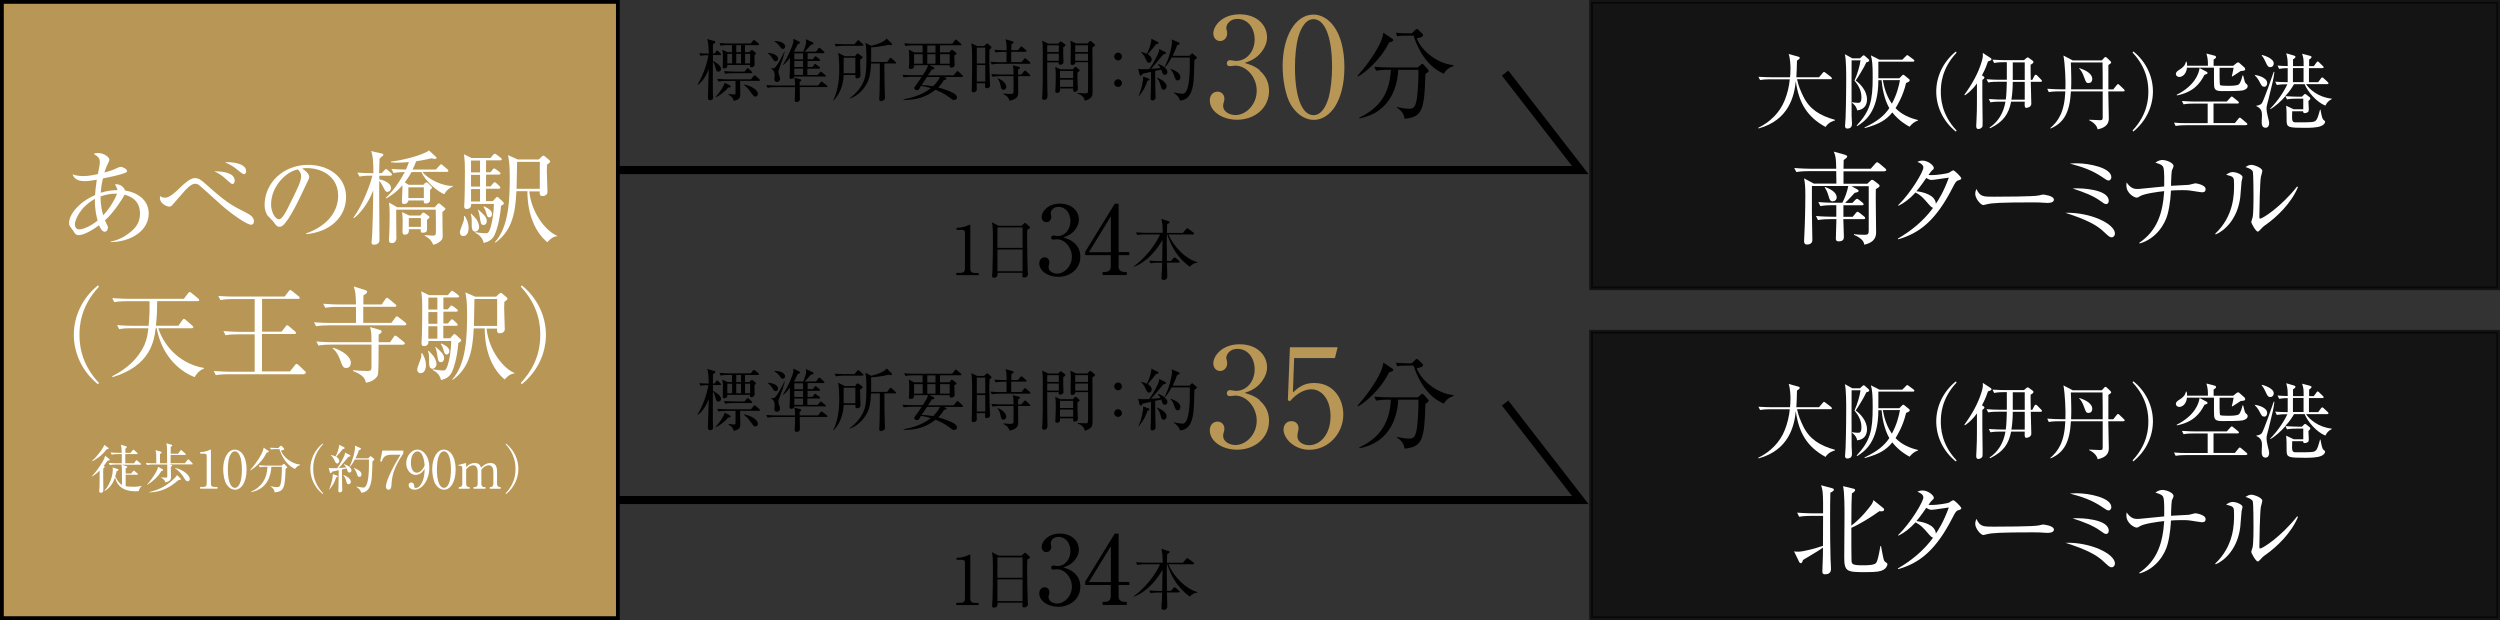 <?xml version="1.0" encoding="UTF-8"?>
<svg id="_レイヤー_2" data-name="レイヤー 2" xmlns="http://www.w3.org/2000/svg" viewBox="0 0 277.69 68.87">
  <rect x="0" y="0" width="277.69" height="68.87" fill="#333333" stroke="none"/>
  <defs>
    <style>
      .cls-1, .cls-2 {
        fill: #b89655;
      }

      .cls-3 {
        fill: #fff;
      }

      .cls-2, .cls-4, .cls-5 {
        stroke: #000;
        stroke-miterlimit: 10;
      }

      .cls-2, .cls-5 {
        stroke-width: .42px;
      }

      .cls-4 {
        fill: none;
        stroke-width: .9px;
      }

      .cls-5 {
        opacity: .6;
      }
    </style>
  </defs>
  <g id="_文字" data-name="文字">
    <g>
      <rect class="cls-5" x="176.73" y=".21" width="100.75" height="31.81"/>
      <g>
        <path class="cls-3" d="M202.77,14.1c-2-1.1-2.95-2.6-3.3-5.07-.17,1.62-.75,4.31-4.14,5.24l-.04-.07c1.33-.64,2.42-1.71,2.96-3.09.29-.74.48-1.51.55-2.3h-2.21c-.07,0-.65,0-1.09.08l-.18-.36c.73.05,1.37.05,1.42.05h2.09c.02-.21.05-.5.05-.96,0-.35-.03-1.14-.2-1.62l1.06.29c.08.02.17.06.17.14,0,.1-.13.19-.31.31,0,.6-.04,1.17-.07,1.84h2.52l.41-.48c.05-.05.09-.11.14-.11s.11.05.17.09l.62.48s.09.08.09.14c0,.1-.09.1-.14.1h-3.73c.13.68.4,1.32.7,1.93.68,1.38,1.82,2.12,3.51,2.58v.07c-.2.06-.67.17-1.05.72Z"/>
        <path class="cls-3" d="M207.29,6.96c-.2.47-.93,1.66-1.17,1.99.43.29,1.26,1.09,1.26,2.09,0,.68-.36,1.14-1.09,1.22-.11-.51-.41-.71-.59-.85l.03-.05c.37.06.58.06.65.06.17,0,.38,0,.38-.61,0-.79-.35-1.35-.77-1.86.33-.73.61-1.73.67-2.25h-.99c0,.12-.02,4.76,0,6.17,0,.13.04.73.04.85,0,.17,0,.56-.52.56-.08,0-.25-.02-.25-.28,0-.12.06-.77.06-.92.06-1.45.07-4.05.07-4.22,0-.7,0-2.25-.15-2.84l.83.46h.84l.31-.28s.06-.06.11-.06.07.02.12.06l.43.38s.07.09.07.14c0,.14-.24.18-.36.22ZM212.1,14.07c-.28-.14-1.18-.65-1.91-1.58-.68.83-1.43,1.3-3.06,1.74l-.03-.07c1.48-.71,2.18-1.3,2.76-2.15-.35-.59-.74-1.65-.86-3.1h-.36c0,3.57-1.54,4.58-2.35,5.1l-.06-.06c1.51-1.66,1.78-2.72,1.78-5.4,0-1.34-.05-1.88-.2-2.4l.95.48h2.54l.4-.4c.06-.06.1-.11.14-.11.07,0,.1.04.17.09l.54.4s.09.07.09.14c0,.08-.08.1-.14.1h-3.86c0,.62,0,1.22,0,1.84h2.33l.31-.31s.07-.08.12-.08c.06,0,.12.05.15.08l.47.38c.06.05.1.08.1.17,0,.13-.22.22-.4.29-.34,1.47-.98,2.48-1.17,2.79.65.7,1.56,1.1,2.49,1.32v.06c-.39.12-.69.38-.94.7ZM209.14,8.9c.21,1.26.61,2.05,1,2.62.56-1.02.79-2.01.9-2.62h-1.9Z"/>
        <path class="cls-3" d="M217.25,14.62c-1.44-1.15-2.18-2.81-2.18-4.45s.75-3.3,2.18-4.45l.08.13c-1.71,1.81-1.75,3.65-1.75,4.33s.04,2.51,1.75,4.32l-.08.13Z"/>
        <path class="cls-3" d="M220.27,8.45c.08.04.15.09.15.16,0,.12-.16.22-.23.27v1.94c0,.41.03,2.22.03,2.58,0,.55,0,.62-.04.69-.08.16-.29.24-.43.24-.24,0-.24-.23-.24-.34,0-.04,0-.09.03-.63.04-.6.05-1.42.05-2.12v-1.97c-.59.81-1.07,1.14-1.33,1.32l-.07-.06c.83-1.14,1.55-2.37,1.94-3.73.12-.4.13-.58.11-.92l.8.52c.06.04.17.11.17.18,0,.12-.1.15-.39.24-.12.34-.3.88-.68,1.56l.14.06ZM224.79,6.7l.3-.25s.08-.08.13-.08c.06,0,.12.05.16.08l.36.26c.06.05.13.11.13.17,0,.12-.12.2-.32.31,0,.41,0,1.1.02,1.68h.17l.23-.44c.03-.05.08-.13.16-.13.06,0,.12.06.16.1l.44.45s.08.08.08.14c0,.1-.08.1-.14.1h-1.1c0,.36.06,2.3.06,2.44,0,.37-.45.45-.54.45-.12,0-.24,0-.19-.69h-1.51c-.28,1.38-.85,2.23-2.34,2.96l-.06-.08c.96-.64,1.56-1.63,1.77-2.88h-.58c-.22,0-.68,0-1.09.08l-.18-.37c.76.06,1.31.06,1.42.06h.47c.07-.57.1-1.39.11-1.98h-.98c-.23,0-.67,0-1.09.08l-.18-.36c.45.04.97.06,1.42.06h.83v-1.95h-.33c-.22,0-.66,0-1.08.09l-.18-.37c.75.05,1.3.05,1.41.05h2.07ZM224.9,11.07v-1.98h-1.33c0,.65-.05,1.39-.15,1.98h1.48ZM224.9,8.88v-1.95h-1.33v1.95h1.33Z"/>
        <path class="cls-3" d="M235.85,10.15h-1.67c0,.84.06,2.17.06,3,0,.48-.19,1-1.24,1.22-.1-.49-.54-.82-.96-1.03v-.04c.17,0,1.08.05,1.24.05.14,0,.28,0,.28-.27v-2.93h-3.53c-.13,2.26-.7,3.45-2.26,4.13l-.03-.06c.86-.74,1.57-1.72,1.67-4.07h-.75c-.08,0-.65,0-1.09.08l-.17-.37c.63.05,1.32.06,1.41.06h.61c.04-.9-.04-2.77-.22-3.75l1.03.54h3.23l.28-.3c.05-.06.07-.08.13-.08s.12.06.15.08l.41.39s.07.09.07.14c0,.07-.03.1-.31.28,0,.42,0,2.32,0,2.71h.54l.38-.47c.05-.06.1-.12.15-.12.06,0,.11.05.17.11l.48.46s.09.08.09.14c0,.08-.07.1-.14.1ZM233.54,6.94h-3.52c0,.1.05.93.05,1.74,0,.41,0,.82-.02,1.24h3.51c0-.42,0-2.5-.02-2.98ZM231.99,9.23c-.26,0-.3-.12-.46-.56-.23-.66-.4-.87-.58-1.06l.02-.05c.47.17,1.43.52,1.43,1.22,0,.15-.07.44-.4.44Z"/>
        <path class="cls-3" d="M236.96,14.62l-.08-.13c1.71-1.81,1.75-3.65,1.75-4.32s-.04-2.51-1.75-4.33l.08-.13c1.44,1.15,2.18,2.81,2.18,4.45s-.75,3.3-2.18,4.45Z"/>
        <path class="cls-3" d="M249.49,13.91h-6.74c-.07,0-.66,0-1.09.08l-.18-.37c.47.05.95.06,1.42.06h2.32v-2.17h-1.59c-.25,0-.68,0-1.09.08l-.18-.37c.73.05,1.25.06,1.42.06h3.56l.4-.44c.07-.07.11-.12.15-.12.06,0,.13.06.17.1l.54.44s.09.08.09.14c0,.09-.09.1-.15.1h-2.67v2.17h2.37l.4-.49c.05-.06.08-.11.14-.11.04,0,.08,0,.17.09l.58.49s.1.07.1.14c0,.09-.09.1-.15.1ZM249.16,10.04c-.41.08-1.8.08-2.3.08-.94,0-.94-.23-.94-1.14,0-.2,0-1.23,0-1.46h-3c-.12,1.03-.83,1.03-.86,1.03-.18,0-.37-.13-.37-.33,0-.23.17-.34.49-.54.54-.35.6-.7.62-.83h.07c.06.13.06.16.06.45h2.32c0-.62-.03-.87-.17-1.35l.87.22c.07.02.2.05.2.17,0,.06-.03.1-.06.13s-.18.12-.21.15v.69h2.17l.36-.29c.07-.06.11-.09.19-.09.07,0,.11.04.16.08l.56.5s.07.11.07.17c0,.17-.13.18-.5.21-.15.09-.8.52-.94.61l-.05-.05c.08-.3.1-.37.2-.92h-1.56c0,.32-.02,1.83.06,1.92.06.08.74.08.9.08.32,0,1.02,0,1.19-.17.2-.19.32-.65.4-.98h.07c.15.6.2.83.32.91s.18.16.18.29c0,.27-.33.41-.52.45ZM244.87,8.3c-.55,1.07-1.28,1.93-3.06,2.3l-.04-.07c2.02-1.01,2.48-2.38,2.55-2.97l.76.4c.09.05.12.08.12.14,0,.11-.03.12-.33.21Z"/>
        <path class="cls-3" d="M251.49,9.63c-.22,0-.28-.09-.57-.66-.11-.2-.29-.44-.46-.6v-.05c.34.05,1.37.29,1.37.92,0,.16-.08.4-.34.4ZM251.93,11.17c-.16.62-.17.7-.17.87,0,.25.06.58.12.82.14.57.17.67.17.82,0,.26-.12.51-.4.51-.43,0-.43-.46-.43-.66,0-.12.03-.63.03-.73,0-.33-.03-.75-.62-1.01v-.05c.15-.02.44-.06.61-.28.2-.27,1.24-3.22,1.32-3.49l.07.03c-.09.76-.16,1.01-.69,3.17ZM252.18,7.46c-.28,0-.36-.21-.56-.65-.1-.23-.24-.46-.4-.66l.02-.05c.17.04,1.32.36,1.32.95,0,.24-.16.41-.38.41ZM258.67,11.23c-.2.17-.29.34-.38.5-.98-.39-1.97-1.55-2.3-2.38h-1.18c-.14.25-.4.7-.97,1.33.65.05,1.28.06,1.39.06h.46l.17-.17c.06-.06.11-.13.18-.13.06,0,.13.06.17.09l.3.24c.06.05.11.09.11.16,0,.1-.05.14-.21.29,0,.14.04.75.04.86,0,.18,0,.29-.09.37-.08.06-.26.12-.35.12-.18,0-.19-.13-.19-.21h-1.21c-.06,1.23,0,1.23.51,1.23,1.55,0,1.9,0,2.1-.19.21-.2.3-.58.48-1.22h.05c.05.28.16.92.29,1.08.04.06.05.06.15.14.05.04.07.06.07.12,0,.04,0,.27-.4.46-.46.22-1.37.22-1.86.22-1.75,0-2-.05-2.01-.73,0-.57,0-1.46-.06-1.73l.85.4h1.06v-1.18h-.73c-.23,0-.67,0-1.08.08l-.17-.36c-.45.52-1.12,1.14-1.67,1.44l-.03-.05c.85-.83,1.61-2.03,1.91-2.71-.19,0-.75,0-1.17.08l-.18-.37c.48.04.57.05,1.39.06v-1.56c-.32,0-.64.02-.95.08l-.18-.37c.2.02.53.05,1.13.06,0-.75-.02-.84-.16-1.42l.85.25c.11.04.17.07.17.14,0,.1-.08.17-.27.29,0,.19,0,.25,0,.75h1.18c0-.75,0-.84-.17-1.38l.87.23c.1.03.18.08.18.13,0,.11-.15.22-.27.29,0,.12,0,.63,0,.73h.52l.29-.4s.08-.12.14-.12.13.07.17.11l.4.39c.06.05.09.08.09.14,0,.09-.07.1-.14.1h-1.49v1.56h1.02l.31-.41c.05-.06.08-.12.14-.12.06,0,.13.05.17.1l.44.41c.06.06.09.1.09.14,0,.09-.08.1-.14.1h-2.35c.36.56,1.36,1.46,2.85,1.61v.05c-.06.04-.3.18-.35.22ZM255.87,7.56h-1.18v1.56h1.18c0-.22,0-1.32,0-1.56Z"/>
        <path class="cls-3" d="M209.36,19.03h-4.59v1.38h2.64l.35-.33c.08-.08.12-.11.19-.11.06,0,.11.03.22.11l.46.35c.09.07.15.15.15.22,0,.11-.23.26-.42.36-.03.75.03,4.06.03,4.73,0,.39,0,1.14-1.31,1.44-.05-.22-.09-.38-.3-.57-.06-.06-.36-.34-.85-.52v-.08c.28.03.64.07,1.15.07.41,0,.49-.08.49-.49v-4.91h-1.91l.65.36c.08.04.14.1.14.17,0,.1-.17.16-.44.21-.23.26-.85.93-1.06,1.12h.8l.31-.32c.08-.08.15-.14.2-.14s.14.04.22.11l.41.32c.06.05.11.11.11.18,0,.09-.07.11-.17.11h-2.07v1.28h1.03l.35-.42c.08-.09.12-.14.19-.14.06,0,.11.04.22.12l.52.41c.06.04.11.11.11.18s-.06.11-.17.11h-2.26c0,.31.06,1.65.06,1.93,0,.21,0,.54-.59.54-.25,0-.3-.14-.3-.31,0-.34.05-1.85.06-2.16h-.71c-.28,0-.83.01-1.34.1l-.22-.45c.77.07,1.58.08,1.74.08h.52v-1.28h-.44c-.1,0-.81,0-1.33.1l-.23-.45c.76.07,1.56.08,1.75.08h.92c.31-.59.53-1.21.66-1.86h-4.04c0,.21-.01,1.47,0,3,0,.48.05,2.58.05,3,0,.49-.49.5-.61.5-.23,0-.31-.15-.31-.38,0-.25.06-1.38.07-1.6.06-1.35.07-3.36.07-3.43,0-.98-.03-1.39-.14-1.94l1.08.58h2.51s-.01-.84-.02-1.38h-3.09c-.11,0-.81,0-1.34.1l-.23-.45c.8.07,1.65.08,1.75.08h2.91c-.02-1.1-.05-1.4-.27-1.9l1.24.35c.18.06.25.11.25.19,0,.14-.23.28-.39.39,0,.25-.01.64-.02.97h3.02l.51-.57c.09-.09.14-.15.2-.15s.14.06.23.12l.68.57c.07.06.11.14.11.18,0,.08-.07.11-.17.11ZM203.59,22.37c-.3,0-.38-.22-.47-.56-.17-.59-.34-.84-.44-.98l.05-.06c.52.19,1.28.57,1.28,1.15,0,.27-.19.44-.42.44Z"/>
        <path class="cls-3" d="M217.53,20.02c-.23.09-.31.16-.68.9-1.75,3.4-3.51,4.96-6.01,5.66l-.03-.08c1.52-.88,2.89-2.01,3.91-3.42-.11-.01-.24-.11-.44-.34-.78-.9-.9-1.02-1.51-1.36-.61.67-1.24,1.16-1.9,1.48l-.03-.07c1.43-1.39,2.8-3.73,2.8-4.17,0-.38-.44-.55-.67-.64.15-.07.31-.14.57-.14.65,0,1.26.56,1.26.8,0,.12-.02.15-.28.38-.09.09-.23.31-.31.42.08,0,.19.01.41.01.56,0,1.71-.18,1.86-.26.08-.05.4-.27.48-.27.14,0,.89.73.89.89,0,.11-.05.12-.3.23ZM214.55,19.99c-.09,0-.22,0-.59-.22-.59.88-1.03,1.4-1.09,1.47.64.08,2.09.36,2.16,1.39.3-.44.84-1.27,1.44-2.9-.31.03-1.66.26-1.92.26Z"/>
        <path class="cls-3" d="M227.42,22.54c-.1,0-.38-.02-.4-.02-.41-.03-.52-.04-1.28-.04-3.47,0-4.49.07-5,.2-.03.01-.4.1-.43.1-.3,0-.91-.73-.91-1.25,0-.07.01-.28.14-.54.39.86.74.86,1.92.86.78,0,4.48-.01,5-.14.07-.01.4-.1.47-.1s1.21.12,1.21.57c0,.35-.57.36-.71.36Z"/>
        <path class="cls-3" d="M234.55,26.36c-.17,0-.27-.06-.67-.43-.53-.51-1.08-1.02-2.86-1.73-.65-.25-1.1-.4-1.6-.56,2.73-.09,5.5,1.21,5.5,2.31,0,.2-.14.41-.36.41ZM234.2,20.04c-.14,0-.19-.03-.65-.34-1.19-.82-2.33-1.18-3.64-1.53.24-.02.48-.03.8-.03,1.27,0,3.81.47,3.81,1.55,0,.16-.11.36-.32.36ZM233.92,22.66c-.16,0-.2-.05-.65-.36-.77-.57-1.98-1.02-3.05-1.36.22-.02.28-.02.55-.02.16,0,3.46.03,3.46,1.4,0,.01,0,.35-.31.35Z"/>
        <path class="cls-3" d="M244.57,21.36c-.09,0-1-.15-1.14-.17-.42-.07-.73-.07-1.05-.07-.6,0-.97.02-1.24.05-.01.19-.06,1.51-.38,2.66-.27,1.02-1.23,2.69-3.11,3.22l-.02-.09c1.99-1.34,2.61-3.31,2.76-5.73-.68.07-2.23.28-2.68.56-.23.14-.25.16-.39.16-.26,0-1.13-.49-1.13-1.34,0-.14.01-.24.03-.35.39.59.77.73,1.16.73.18,0,.24,0,.78-.06.35-.03,1.91-.18,2.23-.22.01-.48.03-1.67-.08-2.07-.08-.3-.36-.42-.9-.57.31-.26.65-.3.76-.3.47,0,1.26.31,1.26.68,0,.09-.16.42-.19.49-.02.06-.08.81-.08,1.18,0,.3-.01.39-.01.52.2-.01,1.97-.1,1.99-.11.13-.02.63-.17.71-.17.05,0,1.14.15,1.14.65,0,.35-.28.35-.43.35Z"/>
        <path class="cls-3" d="M248.98,20.23c-.02.26-.11,1.43-.14,1.67-.3,2.44-1.76,3.74-2.73,4.14l-.06-.07c2.1-1.98,2.1-4.43,2.1-5.39s-.01-.94-.88-1.17c.18-.13.43-.3.75-.3.3,0,1.07.25,1.07.57,0,.09-.11.47-.12.55ZM251.74,24.92c-.39.27-.42.32-.72.64-.06.06-.16.17-.23.17-.22,0-.73-.93-.73-1.08,0-.08.14-.42.15-.5.1-.48.1-1.96.1-2.26,0-.42-.01-2.52-.07-2.8-.05-.21-.27-.35-.82-.54.15-.09.38-.24.64-.24.34,0,1.23.34,1.23.68,0,.1-.14.56-.16.65-.11.58-.17,3.76-.17,4.46,0,.05,0,.19.08.19.27,0,2.33-1.31,4.12-3.58l.09.07c-.77,1.86-2.41,3.35-3.51,4.14Z"/>
      </g>
      <rect class="cls-2" x=".21" y=".21" width="68.42" height="68.45"/>
      <g>
        <path d="M79.81,7.97c-.21,0-.25-.13-.35-.5-.12-.42-.19-.52-.28-.61,0,2.31,0,2.58,0,3.27,0,.11.03.59.03.69,0,.28-.21.31-.34.31-.15,0-.24-.08-.24-.28,0-.35.08-2.79.1-3.18-.44,1.16-1,1.6-1.21,1.75l-.04-.03c.6-.96,1.06-2.32,1.21-3.26-.28,0-.61.01-.88.07l-.14-.29c.19.02.49.04,1.06.04-.03-1.22-.11-1.44-.19-1.61l.79.21c.07.02.13.05.13.11,0,.08-.05.13-.27.28,0,.1,0,.65,0,1.01h.18l.17-.24c.04-.06.07-.1.12-.1.04,0,.09.03.13.08l.23.24s.07.1.07.13c0,.04-.04.06-.11.06h-.79v.65c.08.04.9.44.9.88,0,.14-.1.3-.27.3ZM80.87,9.73c-.31.44-.98.91-1.36,1.08l-.04-.02c.57-.62.97-1.31,1.02-1.6l.57.29c.05.03.1.06.1.12,0,.07-.06.13-.28.13ZM84.29,8.98h-2.08v.58c0,.06.02.84.02.89,0,.34-.04.64-.75.75-.01-.16-.04-.36-.58-.72v-.04c.07,0,.52.06.61.06.17,0,.19-.07.19-.18,0-.19,0-1.12,0-1.33h-1.02c-.18,0-.55,0-.88.07l-.14-.3c.58.05,1.02.05,1.15.05h2.61l.27-.34c.05-.07.09-.1.13-.1s.09.03.15.09l.37.33s.08.08.08.12c0,.05-.06.08-.11.08ZM84.2,5.01h-1.45v.79h.48l.15-.16c.06-.06.1-.08.13-.08s.08.02.14.07l.25.19s.07.07.07.1c0,.08-.09.15-.17.22,0,.14.02.86.02,1.02,0,.18-.16.32-.34.32s-.19-.1-.17-.26h-2.52c.03.26-.12.38-.34.38-.17,0-.17-.07-.17-.21,0-.16.02-.96.02-1.14,0-.25,0-.36-.07-.73l.58.28h.5v-.79h-.37c-.2,0-.55,0-.88.07l-.15-.3c.38.03.77.05,1.15.05h2.34l.22-.29c.04-.06.08-.09.13-.09.03,0,.08.03.15.08l.34.28s.07.07.07.12c0,.06-.05.08-.11.08ZM83.45,8.13h-2.01c-.19,0-.55,0-.88.07l-.15-.3c.52.04,1.06.05,1.15.05h1.15l.22-.28c.05-.06.09-.09.13-.09s.07.03.13.08l.29.27s.07.08.07.12c0,.05-.04.07-.11.07ZM81.32,5.98h-.53v1.06h.53v-1.06ZM82.31,5.01h-.53v.79h.53v-.79ZM82.31,5.98h-.53v1.06h.53v-1.06ZM83.92,10.73c-.19,0-.28-.13-.61-.6-.25-.35-.44-.51-.67-.7l.02-.05c.82.17,1.53.62,1.53,1.06,0,.13-.12.29-.26.29ZM83.32,5.98h-.56v1.06h.56v-1.06Z"/>
        <path d="M91.8,9.67h-2.97c0,.2.02,1.11.02,1.29,0,.07,0,.37-.35.37-.17,0-.23-.08-.23-.19,0-.13.04-.73.04-.85,0-.1,0-.52,0-.61h-2.17c-.13,0-.52,0-.88.07l-.15-.3c.46.04.93.05,1.15.05h2.05c0-.34,0-.57-.08-.86l.65.16c.07.02.12.05.12.11,0,.08-.11.16-.18.2v.39h2.05l.27-.35s.07-.09.11-.09.08.03.14.08l.45.35s.08.07.08.11c0,.07-.07.08-.11.08ZM86.15,6.8c-.16,0-.2-.08-.37-.34-.11-.17-.19-.31-.49-.55v-.04c1,.07,1.14.52,1.14.65,0,.18-.13.29-.28.29ZM86.5,7.76c-.02.05-.04.13-.04.22s0,.11.11.44c.03.08.07.2.07.33,0,.27-.2.35-.34.35-.27,0-.29-.24-.29-.33,0-.06.04-.32.04-.37,0-.32-.08-.61-.4-.76v-.04c.11,0,.29,0,.39-.07.33-.22.89-1.4,1.09-1.79l.04.02c-.16.6-.19.7-.67,2.01ZM86.96,5.43c-.15,0-.18-.04-.39-.33-.15-.2-.34-.37-.56-.51l.02-.03c.86,0,1.18.36,1.18.59,0,.18-.12.28-.25.28ZM91.65,8.5h-3.42c0,.17-.16.27-.34.27-.13,0-.19-.05-.19-.17,0-.02,0-.04,0-.08.05-.51.04-1.39.04-2.09-.33.44-.59.67-.74.79l-.03-.04c.56-.85,1.06-2.1,1.14-2.46.03-.17.02-.3.02-.41l.64.31c.05.02.09.05.09.1,0,.1-.14.16-.26.2-.09.21-.17.36-.4.79l.04.03h.99c.2-.54.31-.82.31-1.08,0-.13-.02-.22-.04-.31l.77.35c.06.03.1.06.1.11,0,.12-.22.16-.31.18-.1.12-.56.64-.67.74h1.26l.24-.34c.04-.05.07-.09.11-.09s.1.04.13.07l.37.34s.08.08.08.12c0,.07-.07.08-.11.08h-1.76v.67h.58l.18-.23c.04-.06.07-.1.11-.1.04,0,.1.04.14.08l.3.24s.08.07.08.12c0,.07-.07.08-.12.08h-1.28v.67h.56l.17-.24c.05-.06.07-.1.11-.1.03,0,.09.04.13.08l.35.25s.07.06.07.12c0,.07-.06.08-.11.08h-1.3v.7h1.14l.24-.28s.07-.09.12-.09c.03,0,.09.05.13.08l.35.29c.05.04.07.08.07.11,0,.07-.07.08-.11.08ZM89.2,5.93h-.97v.67h.97v-.67ZM89.2,6.77h-.97v.67h.97v-.67ZM89.2,7.62h-.97v.7h.97v-.7Z"/>
        <path d="M95.54,6.61c-.02.49.04,1.27.04,1.77,0,.25-.24.33-.37.33-.2,0-.2-.1-.19-.38h-1.3c-.1,1.68-.8,2.47-1.12,2.82l-.05-.03c.67-1.27.67-2.95.67-3.51,0-.5-.02-1.25-.13-1.74l.74.37h1.15l.16-.21s.07-.09.11-.09.11.04.16.08l.31.22s.1.08.1.12c0,.07-.1.16-.25.25ZM95.81,5.09h-2.08c-.08,0-.54,0-.88.07l-.15-.29c.52.04,1.09.04,1.15.04h1.06l.3-.35s.07-.1.11-.1c.04,0,.09.04.13.08l.39.35s.07.08.07.12c0,.07-.07.07-.11.07ZM95.01,6.41h-1.3v1.73h1.3v-1.73ZM99.42,7.05h-1.19c0,.97.02,2.84.07,3.7,0,.03,0,.08,0,.11,0,.3-.34.37-.45.37-.19,0-.19-.18-.19-.22,0-.1.04-.58.04-.69.04-1.22.03-3.03.03-3.27h-.98c-.05,1.21-.19,1.66-.37,2.04-.4.85-1.09,1.54-1.99,1.87l-.03-.04c.23-.17.77-.55,1.24-1.27.55-.85.64-1.51.64-3.28,0-.65-.02-1.22-.12-1.62l.66.34c.83-.2,1.49-.5,1.71-.81l.53.51s.06.07.06.13c0,.04-.03.1-.13.1-.04,0-.09,0-.22-.05-.58.14-1.48.28-1.97.29,0,.11.02,1.24,0,1.62h1.78l.27-.37s.06-.09.11-.09c.04,0,.1.04.13.07l.41.38s.07.07.07.12c0,.08-.07.08-.12.08Z"/>
        <path d="M103.31,7.26l.39.21s.09.05.09.12c0,.08-.08.11-.28.12-.06.11-.37.57-.43.66h2.84l.31-.38c.05-.06.09-.1.12-.1.05,0,.08.02.13.08l.41.38c.05.04.07.07.07.12,0,.07-.06.08-.11.08h-1.96l.19.12s.05.05.05.08c0,.1-.09.11-.28.13-.1.18-.25.45-.64.83.72.19,1.4.46,1.7.64.15.09.39.24.39.48,0,.15-.13.28-.32.28-.16,0-.25-.08-.52-.29-.6-.46-1.22-.71-1.55-.85-1,.82-2.27,1.18-3.55,1.12v-.06c.77-.13,2.08-.46,3.03-1.24-.45-.13-.62-.18-1.09-.25-.04.06-.19.34-.23.39-.05.06-.12.08-.21.08-.19,0-.31-.1-.31-.21,0-.07.05-.14.08-.19.33-.42.52-.73.75-1.08h-1.12c-.19,0-.55,0-.88.07l-.15-.29c.46.03.93.04,1.15.04h1.12c.46-.71.49-.79.58-1.11h-1.55c0,.16.02.42-.39.42-.08,0-.19-.01-.19-.18,0-.04.02-.2.02-.21.02-.29.02-.67.02-.83,0-.64-.02-.76-.06-.94l.61.32h.94v-.78h-1.03c-.19,0-.55,0-.88.07l-.14-.3c.46.04.92.05,1.15.05h4.19l.28-.37c.04-.06.07-.1.12-.1s.11.05.13.08l.42.37s.07.07.07.11c0,.08-.06.08-.11.08h-2.27v.78h1.03l.19-.22s.07-.07.1-.07.06.02.12.06l.34.27s.06.06.06.1c0,.07-.05.1-.25.2,0,.17.04.91.04,1.06,0,.21-.23.31-.37.31-.17,0-.19-.14-.19-.28h-2.18ZM102.49,7.08v-1.06h-.96v1.06h.96ZM102.97,8.55c-.2.31-.43.64-.6.91.55,0,.86.05,1.28.12.42-.42.65-.78.76-1.03h-1.45ZM103,5.06v.78h.91v-.78h-.91ZM103.91,7.08v-1.06h-.91v1.06h.91ZM105.49,7.08v-1.06h-1.07v1.06h1.07Z"/>
        <path d="M109.91,5.52c0,.27-.02.44-.02.8,0,.79.04,2.49.06,2.81,0,.1.02.27.02.37,0,.28-.32.3-.36.3-.2,0-.2-.05-.19-.55h-.94c0,.05.02.67.02.68,0,.27-.29.32-.38.32-.19,0-.19-.14-.19-.23,0-.08.02-.45.02-.52.02-.57.03-2.67.03-2.85,0-1.12-.02-1.33-.09-1.85l.65.32h.76l.22-.2c.08-.07.1-.1.13-.1s.08.02.12.07l.3.27s.06.07.06.12c0,.07-.15.17-.25.24ZM109.44,5.29h-.94v1.76h.94v-1.76ZM109.44,7.23h-.94v1.83h.94v-1.83ZM114.34,7.09h-3.3c-.14,0-.52,0-.88.07l-.14-.3c.46.04.92.05,1.15.05h.63v-1.15h-.33c-.08,0-.53,0-.88.07l-.14-.3c.49.04,1.02.05,1.15.05h.21c0-.76-.02-.9-.13-1.22l.77.22c.08.02.14.06.14.12s-.02.08-.24.22c0,.18,0,.23-.02.65h.73l.28-.32c.05-.07.08-.09.12-.09.04,0,.08.02.13.08l.37.32s.07.06.07.11c0,.07-.07.08-.11.08h-1.6v1.15h1.14l.28-.34c.06-.08.08-.1.11-.1.04,0,.07.03.14.09l.4.34c.06.05.07.09.07.11,0,.08-.07.08-.11.08ZM114.32,8.46h-1.24c0,.15.02,1.56.02,1.8,0,.29,0,.75-.97.93-.07-.25-.15-.46-.69-.75l.02-.05c.15.01.61.05.73.05.34,0,.38-.07.39-.22,0-.13,0-1.64,0-1.76h-1.45c-.19,0-.55,0-.88.07l-.14-.3c.51.04,1.04.05,1.15.05h1.33c0-.29-.02-.82-.1-1.03l.67.17c.1.02.14.04.14.1,0,.05-.02.07-.22.22,0,.14,0,.19,0,.55h.35l.31-.35c.06-.07.09-.09.13-.09s.07.01.13.08l.37.35c.05.04.07.07.07.11,0,.07-.06.08-.11.08ZM111.46,9.97c-.23,0-.27-.21-.31-.41-.08-.47-.23-.69-.35-.83l.03-.04c.73.29.94.73.94.96,0,.2-.16.33-.31.33Z"/>
        <path d="M118.1,5.27v.85c0,.12.03.7.03.78,0,.18-.18.29-.37.29-.2,0-.18-.18-.16-.27h-1.28v1.88c0,.27.03,1.57.03,1.87,0,.2-.07.42-.38.42-.17,0-.22-.1-.22-.2,0-.04.02-.24.02-.28.06-.85.06-1.31.06-4.59,0-1.07,0-1.09-.08-1.5l.7.33h1.08l.19-.18s.07-.08.1-.08.07.03.09.04l.39.29s.05.05.05.1c0,.05-.04.1-.25.25ZM117.61,5.03h-1.29v.75h1.29v-.75ZM117.61,5.96h-1.29v.79h1.29v-.79ZM119.68,8.06c0,.35,0,.92.02,1.37,0,.07.03.37.03.43,0,.32-.28.34-.37.34s-.19-.02-.16-.37h-1.46c.02.18.04.49-.35.49-.17,0-.17-.13-.17-.21,0-.04.02-.24.02-.32.03-.43.03-1.23.03-1.3,0-.41,0-.67-.05-1.06l.55.27h1.42l.13-.17c.04-.05.08-.1.14-.1.04,0,.08.03.12.06l.27.23s.07.06.07.1c0,.05-.07.12-.23.23ZM119.2,7.88h-1.46v.79h1.46v-.79ZM119.2,8.85h-1.46v.8h1.46v-.8ZM121.34,5.29c0,.73.02,3.94.02,4.59s0,.85-.3,1.06c-.04.03-.25.18-.57.25-.06-.26-.13-.55-.81-.81v-.05c.14,0,.82.04.9.04.07,0,.21,0,.25-.09.03-.07.03-.68.03-.82,0-.41,0-2.19,0-2.55h-1.42c0,.21-.15.31-.35.31-.1,0-.17-.06-.17-.18,0-.33.02-1.75.02-2.04,0-.13-.02-.26-.04-.48l.62.31h1.27l.18-.2s.09-.08.13-.08.09.02.12.05l.36.31s.06.07.06.1c0,.06-.06.11-.3.26ZM120.85,5.03h-1.42v.75h1.42v-.75ZM120.85,5.96h-1.42v.79h1.42v-.79Z"/>
        <path d="M124.62,6.28c0,.24-.2.43-.43.43s-.43-.19-.43-.43.19-.43.43-.43.43.19.43.43ZM124.62,9.23c0,.25-.2.43-.43.43s-.43-.19-.43-.43c0-.23.19-.43.43-.43s.43.2.43.43Z"/>
        <path d="M129.42,5.76c.06.03.1.08.1.13,0,.07-.08.11-.31.16-.1.12-.31.37-.63.76-.28.34-.53.62-.73.83.04,0,.67-.03,1.06-.08-.03-.05-.12-.22-.31-.43l.04-.04c.58.22,1.03.56,1.03.91,0,.14-.08.31-.28.31-.18,0-.25-.09-.32-.34,0-.02-.04-.13-.08-.24l-.68.15c0,.32.02,1.86.02,2,0,.15.03.82.03.96,0,.19-.17.32-.36.32-.16,0-.2-.1-.2-.22,0-.12.03-.62.03-.72,0-.24.02-.97.02-2.24-.47.11-.85.19-.94.21-.04.08-.12.22-.19.22-.08,0-.12-.09-.14-.13l-.16-.64c.13.03.34.05.53.05.23,0,.58,0,.7-.01.51-.69.97-1.64,1.07-1.94.03-.08.04-.21.04-.3l.67.34ZM126.46,10.69c.32-.73.54-1.68.52-2.19l.61.22c.05.02.1.07.1.1,0,.05-.04.09-.24.17-.24.7-.46,1.12-.97,1.72l-.04-.02ZM126.75,5.77c.21.05.46.12.64.21.21-.42.54-1.24.49-1.68l.71.35c.06.03.09.07.09.11,0,.11-.11.13-.28.16-.35.45-.4.52-.91,1.1.22.13.44.34.44.59,0,.17-.11.36-.31.36-.17,0-.22-.09-.38-.46-.17-.39-.34-.55-.5-.71v-.04ZM128.52,8.62c.31.13,1.06.47,1.06.98,0,.24-.17.37-.33.37-.2,0-.24-.15-.34-.5-.1-.39-.25-.61-.41-.82l.02-.03ZM132.1,6.21l.22-.21s.08-.08.1-.08c.03,0,.08.04.1.07l.36.31s.07.08.07.11c0,.05-.14.16-.28.25-.05,2.08-.06,3-.46,3.77-.28.53-.75.73-1.16.73-.06-.35-.29-.58-.68-.85v-.04c.35.07.81.15,1,.15.76,0,.79-2.47.79-3.24,0-.13,0-.66,0-.79h-2.02c-.37.7-.62.95-.73,1.07l-.04-.03c.55-1.1.81-2.37.81-2.76,0-.08-.02-.22-.04-.29l.81.34s.08.05.08.11c0,.07-.11.13-.29.21-.08.24-.22.62-.49,1.16h1.85ZM130.05,7.64c.71.29,1.06.53,1.06.94,0,.18-.09.35-.3.35-.19,0-.25-.08-.42-.6-.06-.2-.2-.45-.37-.64l.03-.04Z"/>
        <path class="cls-1" d="M139.92,7.84c.7.59,1.04,1.36,1.04,2.25,0,1.87-1.54,3.21-3.55,3.21-1.65,0-3.03-.93-3.03-2.15,0-.67.44-.97.87-.97.52,0,.75.44.75.76,0,.23-.05.37-.09.49-.03.09-.05.2-.05.35,0,.58.65,1,1.37,1,1.17,0,2.36-1.16,2.36-2.7s-1.16-2.79-2.38-2.79c-.09,0-.52.06-.61.06-.23,0-.33-.14-.33-.32,0-.2.15-.35.35-.35.09,0,.55.09.65.09,1.28,0,2.09-1.14,2.09-2.38s-.72-2.29-1.92-2.29c-.81,0-1.23.58-1.23,1.02,0,.08.03.15.05.23.03.11.05.26.05.37,0,.47-.35.84-.78.84-.5,0-.76-.44-.76-.84,0-.84.97-2.13,2.92-2.13s3.05,1.22,3.05,2.56c0,.53-.2,1.05-.56,1.55-.62.82-1.31,1.08-1.93,1.29.7.21,1.16.37,1.69.82Z"/>
        <path class="cls-1" d="M145.9,13.31c-1.05,0-1.93-.73-2.5-1.64-.64-1.05-.93-2.92-.93-4.34,0-3.24,1.39-5.71,3.43-5.71,1.57,0,3.43,1.69,3.43,5.85,0,3.73-1.57,5.85-3.43,5.85ZM144.19,4.16c-.21.76-.35,2.04-.35,3.3,0,3.4.81,5.33,2.06,5.33,1.05,0,1.52-1.4,1.69-1.98.21-.78.37-2.07.37-3.35,0-3.47-.84-5.33-2.06-5.33-1.08,0-1.55,1.49-1.71,2.03Z"/>
        <path d="M154.29,4.72c-.92,1.89-2.6,3.31-3.44,3.78l-.06-.08c1.56-1.77,2.43-3.32,2.69-4.07.1-.28.14-.5.18-.71l.96.64c.06.03.14.1.14.18,0,.13-.29.21-.47.25ZM158.33,8.2c-.11,4-.33,4.81-2.33,4.99-.04-.7-.59-1.07-.83-1.22v-.08c.48.1.96.19,1.3.19.53,0,.74-.12.91-1.13.13-.82.2-2.68.17-3.2h-2.24c-.07,1.74-.81,4.75-4.31,5.4l-.02-.09c2.25-1.04,3.4-2.72,3.51-5.31h-.32c-.28,0-.81.01-1.31.11l-.21-.44c.69.06,1.37.07,1.7.07h3.14l.3-.27c.07-.07.13-.12.2-.12.06,0,.11.06.16.1l.44.49c.06.06.1.12.1.18,0,.1-.03.12-.34.34ZM160.35,8.18c-1.19-.51-2.51-1.71-3.34-4.22h-.89c-.56,0-.78.04-.93.07l-.14-.39c.5.04.99.06,1.21.06h.56l.36-.36c.1-.1.14-.12.2-.12.07,0,.11.05.19.12l.41.4c.07.06.09.1.09.17,0,.22-.51.31-.71.34.53,1.43,2.38,2.85,4.08,2.98v.11c-.61.19-.87.54-1.07.84Z"/>
      </g>
      <g>
        <path d="M106.25,30.31h.41c.39,0,.52-.15.52-.46v-4.05c0-.23-.22-.27-.36-.27h-.57v-.23h.13c.58,0,1.13-.26,1.22-.31.05-.03.08-.04.1-.04.07,0,.08.04.08.1v4.81c0,.32.16.46.52.46h.41v.24h-2.49v-.24Z"/>
        <path d="M114.11,25.52c-.02.42-.02.67-.02,1.09,0,1.32.04,3.13.07,3.58,0,.04.02.24.02.28,0,.28-.29.36-.43.36-.15,0-.19-.08-.19-.23,0,0,0-.11.02-.3h-2.77c0,.22.02.55-.41.55-.16,0-.2-.09-.2-.2,0-.05.02-.43.04-.65.03-.58.05-2.68.05-3.21,0-1.6-.04-1.78-.12-2.1l.76.39h2.55l.23-.23c.06-.06.1-.09.15-.09.04,0,.09.04.14.08l.32.29c.05.05.09.1.09.14,0,.09-.1.14-.29.23ZM113.58,25.26h-2.79v2.27h2.79v-2.27ZM113.58,27.71h-2.79v2.42h2.79v-2.42Z"/>
        <path d="M119.28,26.95c.49.41.72.94.72,1.57,0,1.3-1.07,2.23-2.46,2.23-1.14,0-2.1-.65-2.1-1.49,0-.46.31-.68.6-.68.36,0,.52.31.52.53,0,.16-.03.25-.06.34-.02.06-.03.14-.03.24,0,.4.45.7.95.7.81,0,1.64-.8,1.64-1.87s-.8-1.94-1.65-1.94c-.06,0-.36.04-.42.04-.16,0-.23-.1-.23-.22,0-.14.11-.24.24-.24.06,0,.38.06.45.06.89,0,1.45-.79,1.45-1.65s-.5-1.59-1.33-1.59c-.56,0-.86.4-.86.71,0,.05.02.11.03.16.02.07.03.18.03.25,0,.33-.24.58-.54.58-.35,0-.53-.31-.53-.58,0-.58.68-1.48,2.03-1.48s2.11.85,2.11,1.78c0,.37-.14.73-.39,1.08-.43.57-.91.75-1.34.9.49.15.8.25,1.17.57Z"/>
        <path d="M123.82,22.63h.43v5.37h1.19v.34h-1.19v1.23c0,.46.23.64.74.64h.17v.34h-2.69v-.34h.17c.5,0,.74-.17.74-.64v-1.23h-2.84v-.37l3.28-5.34ZM123.39,24.03l-2.44,3.98h2.44v-3.98Z"/>
        <path d="M127.21,26.04c-.19,0-.55,0-.88.07l-.15-.3c.51.04,1.04.05,1.15.05h1.82c0-.25,0-1.08-.15-1.54l.81.25c.07.02.1.04.1.1,0,.07-.04.12-.27.24,0,.05,0,.64-.02.96h1.77l.35-.42c.05-.07.09-.1.13-.1s.08.03.15.08l.55.41c.05.04.07.08.07.12,0,.05-.04.08-.11.08h-2.75c.58,1.35,1.94,2.76,3.23,3.08v.05c-.31.06-.51.1-.86.46-.88-.66-1.4-1.33-1.73-1.89-.55-.92-.75-1.67-.76-1.71h-.04c0,.47-.02.79-.02.88,0,.33.02,1.78.02,2.08h.45l.26-.31c.05-.06.09-.09.13-.09s.08.03.14.07l.36.31c.05.04.07.08.07.12,0,.04-.04.08-.11.08h-1.3c0,.24.04,1.33.04,1.55,0,.34-.32.38-.4.38-.25,0-.25-.16-.25-.23,0-.22.04-.58.05-.8.02-.43.03-.7.03-.89h-.41c-.19,0-.55,0-.88.07l-.15-.3c.46.04.93.05,1.15.05h.29c0-.34.04-2.16.04-2.36-.48.85-1.55,2.39-3.2,3.01l-.02-.04c1.78-1.31,2.76-3.08,2.94-3.57h-1.66Z"/>
      </g>
      <polyline class="cls-4" points="68.63 18.89 175.53 18.89 167.18 8.12"/>
      <rect class="cls-5" x="176.73" y="36.85" width="100.75" height="31.81"/>
      <g>
        <path class="cls-3" d="M202.77,50.75c-2-1.1-2.95-2.6-3.3-5.07-.17,1.62-.75,4.31-4.14,5.24l-.04-.07c1.33-.64,2.42-1.71,2.96-3.09.29-.74.48-1.51.55-2.3h-2.21c-.07,0-.65,0-1.09.08l-.18-.36c.73.05,1.37.05,1.42.05h2.09c.02-.21.05-.5.05-.96,0-.35-.03-1.14-.2-1.62l1.06.29c.08.02.17.06.17.14,0,.1-.13.19-.31.31,0,.6-.04,1.17-.07,1.84h2.52l.41-.48c.05-.05.09-.11.14-.11s.11.05.17.09l.62.48s.09.08.09.14c0,.1-.09.1-.14.1h-3.73c.13.68.4,1.32.7,1.93.68,1.38,1.82,2.12,3.51,2.58v.07c-.2.06-.67.17-1.05.72Z"/>
        <path class="cls-3" d="M207.29,43.61c-.2.47-.93,1.66-1.17,1.99.43.29,1.26,1.09,1.26,2.09,0,.68-.36,1.14-1.09,1.22-.11-.51-.41-.71-.59-.85l.03-.05c.37.06.58.06.65.06.17,0,.38,0,.38-.61,0-.79-.35-1.35-.77-1.86.33-.73.61-1.73.67-2.25h-.99c0,.12-.02,4.76,0,6.17,0,.13.04.73.04.85,0,.17,0,.56-.52.56-.08,0-.25-.02-.25-.28,0-.12.06-.77.06-.92.06-1.45.07-4.05.07-4.22,0-.7,0-2.25-.15-2.84l.83.46h.84l.31-.28s.06-.06.11-.06.07.02.12.06l.43.38s.07.09.07.14c0,.14-.24.18-.36.22ZM212.1,50.72c-.28-.14-1.18-.65-1.91-1.58-.68.83-1.43,1.3-3.06,1.74l-.03-.07c1.48-.71,2.18-1.3,2.76-2.15-.35-.59-.74-1.65-.86-3.1h-.36c0,3.57-1.54,4.58-2.35,5.1l-.06-.06c1.51-1.66,1.78-2.72,1.78-5.4,0-1.34-.05-1.88-.2-2.4l.95.48h2.54l.4-.4c.06-.06.1-.11.14-.11.07,0,.1.04.17.09l.54.4s.09.07.09.14c0,.08-.08.1-.14.1h-3.86c0,.62,0,1.22,0,1.84h2.33l.31-.31s.07-.08.12-.08c.06,0,.12.05.15.08l.47.38c.06.05.1.08.1.17,0,.13-.22.22-.4.29-.34,1.47-.98,2.48-1.17,2.79.65.7,1.56,1.1,2.49,1.32v.06c-.39.12-.69.38-.94.7ZM209.14,45.55c.21,1.26.61,2.05,1,2.62.56-1.02.79-2.01.9-2.62h-1.9Z"/>
        <path class="cls-3" d="M217.25,51.26c-1.44-1.15-2.18-2.81-2.18-4.45s.75-3.3,2.18-4.45l.08.13c-1.71,1.81-1.75,3.65-1.75,4.33s.04,2.51,1.75,4.32l-.08.13Z"/>
        <path class="cls-3" d="M220.27,45.1c.08.04.15.09.15.16,0,.12-.16.22-.23.27v1.94c0,.41.03,2.22.03,2.58,0,.55,0,.62-.04.69-.08.16-.29.24-.43.24-.24,0-.24-.23-.24-.34,0-.04,0-.09.03-.63.04-.6.05-1.42.05-2.12v-1.97c-.59.81-1.07,1.14-1.33,1.32l-.07-.06c.83-1.14,1.55-2.37,1.94-3.73.12-.4.13-.58.11-.92l.8.52c.06.04.17.11.17.18,0,.12-.1.15-.39.24-.12.34-.3.88-.68,1.56l.14.06ZM224.79,43.35l.3-.25s.08-.08.13-.08c.06,0,.12.05.16.08l.36.26c.06.05.13.11.13.17,0,.12-.12.2-.32.31,0,.41,0,1.1.02,1.68h.17l.23-.44c.03-.05.08-.13.16-.13.06,0,.12.06.16.1l.44.45s.08.08.08.14c0,.1-.08.1-.14.1h-1.1c0,.36.06,2.3.06,2.44,0,.37-.45.45-.54.45-.12,0-.24,0-.19-.69h-1.51c-.28,1.38-.85,2.23-2.34,2.96l-.06-.08c.96-.64,1.56-1.63,1.77-2.88h-.58c-.22,0-.68,0-1.09.08l-.18-.37c.76.06,1.31.06,1.42.06h.47c.07-.57.1-1.39.11-1.98h-.98c-.23,0-.67,0-1.09.08l-.18-.36c.45.04.97.06,1.42.06h.83v-1.95h-.33c-.22,0-.66,0-1.08.09l-.18-.37c.75.05,1.3.05,1.41.05h2.07ZM224.9,47.72v-1.98h-1.33c0,.65-.05,1.39-.15,1.98h1.48ZM224.9,45.52v-1.95h-1.33v1.95h1.33Z"/>
        <path class="cls-3" d="M235.85,46.79h-1.67c0,.84.06,2.17.06,3,0,.48-.19,1-1.24,1.22-.1-.49-.54-.82-.96-1.03v-.04c.17,0,1.08.05,1.24.05.14,0,.28,0,.28-.27v-2.93h-3.53c-.13,2.26-.7,3.45-2.26,4.13l-.03-.06c.86-.74,1.57-1.72,1.67-4.07h-.75c-.08,0-.65,0-1.09.08l-.17-.37c.63.05,1.32.06,1.41.06h.61c.04-.9-.04-2.77-.22-3.75l1.03.54h3.23l.28-.3c.05-.06.07-.08.13-.08s.12.06.15.08l.41.39s.07.09.07.14c0,.07-.03.1-.31.28,0,.42,0,2.32,0,2.71h.54l.38-.47c.05-.06.1-.12.15-.12.06,0,.11.05.17.11l.48.46s.09.08.09.14c0,.08-.07.1-.14.1ZM233.54,43.59h-3.52c0,.1.05.93.05,1.74,0,.41,0,.82-.02,1.24h3.51c0-.42,0-2.5-.02-2.98ZM231.99,45.87c-.26,0-.3-.12-.46-.56-.23-.66-.4-.87-.58-1.06l.02-.05c.47.17,1.43.52,1.43,1.22,0,.15-.07.44-.4.44Z"/>
        <path class="cls-3" d="M236.96,51.26l-.08-.13c1.71-1.81,1.75-3.65,1.75-4.32s-.04-2.51-1.75-4.33l.08-.13c1.44,1.15,2.18,2.81,2.18,4.45s-.75,3.3-2.18,4.45Z"/>
        <path class="cls-3" d="M249.49,50.55h-6.74c-.07,0-.66,0-1.09.08l-.18-.37c.47.05.95.06,1.42.06h2.32v-2.17h-1.59c-.25,0-.68,0-1.09.08l-.18-.37c.73.05,1.25.06,1.42.06h3.56l.4-.44c.07-.07.11-.12.15-.12.06,0,.13.06.17.1l.54.44s.09.08.09.14c0,.09-.09.1-.15.1h-2.67v2.17h2.37l.4-.49c.05-.06.08-.11.14-.11.04,0,.08,0,.17.09l.58.49s.1.07.1.14c0,.09-.09.1-.15.1ZM249.16,46.69c-.41.08-1.8.08-2.3.08-.94,0-.94-.23-.94-1.14,0-.2,0-1.23,0-1.46h-3c-.12,1.03-.83,1.03-.86,1.03-.18,0-.37-.13-.37-.33,0-.23.17-.34.49-.54.54-.35.6-.7.62-.83h.07c.06.13.06.16.06.45h2.32c0-.62-.03-.87-.17-1.35l.87.22c.07.02.2.05.2.17,0,.06-.03.1-.06.13s-.18.12-.21.15v.69h2.17l.36-.29c.07-.06.11-.09.19-.09.07,0,.11.04.16.08l.56.5s.07.11.07.17c0,.17-.13.18-.5.21-.15.09-.8.52-.94.61l-.05-.05c.08-.3.1-.37.2-.92h-1.56c0,.32-.02,1.83.06,1.92.06.08.74.08.9.08.32,0,1.02,0,1.19-.17.2-.19.32-.65.4-.98h.07c.15.6.2.83.32.91s.18.16.18.29c0,.27-.33.41-.52.45ZM244.87,44.95c-.55,1.07-1.28,1.93-3.06,2.3l-.04-.07c2.02-1.01,2.48-2.38,2.55-2.97l.76.4c.09.05.12.08.12.14,0,.11-.03.12-.33.21Z"/>
        <path class="cls-3" d="M251.49,46.27c-.22,0-.28-.09-.57-.66-.11-.2-.29-.44-.46-.6v-.05c.34.05,1.37.29,1.37.92,0,.16-.08.4-.34.4ZM251.93,47.81c-.16.62-.17.7-.17.87,0,.25.06.58.12.82.14.57.17.67.17.82,0,.26-.12.51-.4.51-.43,0-.43-.46-.43-.66,0-.12.03-.63.03-.73,0-.33-.03-.75-.62-1.01v-.05c.15-.02.44-.06.61-.28.2-.27,1.24-3.22,1.32-3.49l.07.03c-.09.76-.16,1.01-.69,3.17ZM252.18,44.1c-.28,0-.36-.21-.56-.65-.1-.23-.24-.46-.4-.66l.02-.05c.17.04,1.32.36,1.32.95,0,.24-.16.41-.38.41ZM258.67,47.88c-.2.17-.29.34-.38.5-.98-.39-1.97-1.55-2.3-2.38h-1.18c-.14.25-.4.7-.97,1.33.65.05,1.28.06,1.39.06h.46l.17-.17c.06-.06.11-.13.18-.13.06,0,.13.06.17.09l.3.24c.06.05.11.09.11.16,0,.1-.05.14-.21.29,0,.14.04.75.04.86,0,.18,0,.29-.09.37-.08.06-.26.12-.35.12-.18,0-.19-.13-.19-.21h-1.21c-.06,1.23,0,1.23.51,1.23,1.55,0,1.9,0,2.1-.19.21-.2.3-.58.48-1.22h.05c.05.28.16.92.29,1.08.04.06.05.06.15.14.05.04.07.06.07.12,0,.04,0,.27-.4.46-.46.22-1.37.22-1.86.22-1.75,0-2-.05-2.01-.73,0-.57,0-1.46-.06-1.73l.85.4h1.06v-1.18h-.73c-.23,0-.67,0-1.08.08l-.17-.36c-.45.52-1.12,1.14-1.67,1.44l-.03-.05c.85-.83,1.61-2.03,1.91-2.71-.19,0-.75,0-1.17.08l-.18-.37c.48.04.57.05,1.39.06v-1.56c-.32,0-.64.02-.95.08l-.18-.37c.2.02.53.05,1.13.06,0-.75-.02-.84-.16-1.42l.85.25c.11.04.17.07.17.14,0,.1-.08.17-.27.29,0,.19,0,.25,0,.75h1.18c0-.75,0-.84-.17-1.38l.87.23c.1.03.18.08.18.13,0,.11-.15.22-.27.29,0,.12,0,.63,0,.73h.52l.29-.4s.08-.12.14-.12.13.07.17.11l.4.39c.06.05.09.08.09.14,0,.09-.07.1-.14.1h-1.49v1.56h1.02l.31-.41c.05-.06.08-.12.14-.12.06,0,.13.05.17.1l.44.41c.06.06.09.1.09.14,0,.09-.08.1-.14.1h-2.35c.36.56,1.36,1.46,2.85,1.61v.05c-.06.04-.3.18-.35.22ZM255.87,44.2h-1.18v1.56h1.18c0-.22,0-1.32,0-1.56Z"/>
        <path class="cls-3" d="M199.25,61.24c.12.02.28.04.47.04.63,0,2-.39,2.77-.65,0-.43.01-2.48.01-3.33h-1.32c-.1,0-.81,0-1.34.1l-.22-.46c.78.07,1.65.08,1.74.08h1.14c.01-.51.01-1.9-.05-2.37-.03-.31-.11-.56-.17-.75l1.23.33c.11.03.19.08.19.14,0,.1-.05.19-.39.36-.03.9-.03,1.83-.03,3.04,0,1.44.01,2.88.05,4.31.01.31.05.81.05,1.11,0,.5-.35.6-.65.6s-.31-.16-.31-.34c0-.27.05-1.47.06-1.71,0-.19,0-.26.01-.92-.32.24-.76.51-.94.61-.43.26-1.15.68-1.28.77-.07.22-.12.36-.25.36-.1,0-.16-.09-.2-.19l-.56-1.16ZM208.94,60.67c.06.25.24,1.42.35,1.62.05.07.16.17.3.26.03.02.06.06.06.12,0,.18-.19.49-.44.62-.33.18-.69.26-1.94.26-2.08,0-2.42-.01-2.42-1.63,0-.52.03-3.93.03-4.67,0-.83,0-2.59-.16-3.25l1.16.28c.11.02.18.07.18.15,0,.1-.06.18-.36.38-.05,1.02-.05,1.22-.06,3.57,1.08-.79,2.08-2.09,2.28-2.4.11-.18.14-.31.17-.43l1.09.88c.07.05.1.1.1.17,0,.17-.18.23-.53.18-.84.62-2.23,1.47-3.11,1.85,0,2.02,0,2.65.02,3.6.01.44.09.56,1.25.56.38,0,1.26,0,1.47-.25.18-.24.3-.83.49-1.89h.08Z"/>
        <path class="cls-3" d="M217.53,56.66c-.23.09-.31.16-.68.9-1.75,3.4-3.51,4.96-6.01,5.66l-.03-.08c1.52-.88,2.89-2.01,3.91-3.42-.11-.01-.24-.11-.44-.34-.78-.9-.9-1.02-1.51-1.36-.61.67-1.24,1.16-1.9,1.48l-.03-.07c1.43-1.39,2.8-3.73,2.8-4.17,0-.38-.44-.55-.67-.64.15-.07.31-.14.57-.14.65,0,1.26.56,1.26.8,0,.12-.02.15-.28.38-.09.09-.23.31-.31.42.08,0,.19.01.41.01.56,0,1.71-.18,1.86-.26.08-.05.4-.27.48-.27.14,0,.89.73.89.89,0,.11-.05.12-.3.23ZM214.55,56.63c-.09,0-.22,0-.59-.22-.59.88-1.03,1.4-1.09,1.47.64.08,2.09.36,2.16,1.39.3-.44.84-1.27,1.44-2.9-.31.03-1.66.26-1.92.26Z"/>
        <path class="cls-3" d="M227.42,59.19c-.1,0-.38-.02-.4-.02-.41-.03-.52-.04-1.28-.04-3.47,0-4.49.07-5,.2-.03.01-.4.1-.43.1-.3,0-.91-.73-.91-1.25,0-.07.01-.28.14-.54.39.86.74.86,1.92.86.78,0,4.48-.01,5-.14.07-.01.4-.1.47-.1s1.21.12,1.21.57c0,.35-.57.36-.71.36Z"/>
        <path class="cls-3" d="M234.55,63.01c-.17,0-.27-.06-.67-.43-.53-.51-1.08-1.02-2.86-1.73-.65-.25-1.1-.4-1.6-.56,2.73-.09,5.5,1.21,5.5,2.31,0,.2-.14.41-.36.41ZM234.2,56.69c-.14,0-.19-.03-.65-.34-1.19-.82-2.33-1.18-3.64-1.53.24-.02.48-.03.8-.03,1.27,0,3.81.47,3.81,1.55,0,.16-.11.36-.32.36ZM233.92,59.3c-.16,0-.2-.05-.65-.36-.77-.57-1.98-1.02-3.05-1.36.22-.02.28-.02.55-.02.16,0,3.46.03,3.46,1.4,0,.01,0,.35-.31.35Z"/>
        <path class="cls-3" d="M244.57,58.01c-.09,0-1-.15-1.14-.17-.42-.07-.73-.07-1.05-.07-.6,0-.97.02-1.24.05-.01.19-.06,1.51-.38,2.66-.27,1.02-1.23,2.69-3.11,3.22l-.02-.09c1.99-1.34,2.61-3.31,2.76-5.73-.68.07-2.23.28-2.68.56-.23.14-.25.16-.39.16-.26,0-1.13-.49-1.13-1.34,0-.14.01-.24.03-.35.39.59.77.73,1.16.73.18,0,.24,0,.78-.06.35-.03,1.91-.18,2.23-.22.01-.48.03-1.67-.08-2.07-.08-.3-.36-.42-.9-.57.31-.26.65-.3.76-.3.47,0,1.26.31,1.26.68,0,.09-.16.42-.19.49-.02.06-.08.81-.08,1.18,0,.3-.01.39-.01.52.2-.01,1.97-.1,1.99-.11.13-.02.63-.17.71-.17.05,0,1.14.15,1.14.65,0,.35-.28.35-.43.35Z"/>
        <path class="cls-3" d="M248.98,56.87c-.02.26-.11,1.43-.14,1.67-.3,2.44-1.76,3.74-2.73,4.14l-.06-.07c2.1-1.98,2.1-4.43,2.1-5.39s-.01-.94-.88-1.17c.18-.13.43-.3.75-.3.3,0,1.07.25,1.07.57,0,.09-.11.47-.12.55ZM251.74,61.56c-.39.27-.42.32-.72.64-.06.06-.16.17-.23.17-.22,0-.73-.93-.73-1.08,0-.08.14-.42.15-.5.1-.48.1-1.96.1-2.26,0-.42-.01-2.52-.07-2.8-.05-.21-.27-.35-.82-.54.15-.09.38-.24.64-.24.34,0,1.23.34,1.23.68,0,.1-.14.56-.16.65-.11.58-.17,3.76-.17,4.46,0,.05,0,.19.08.19.27,0,2.33-1.31,4.12-3.58l.09.07c-.77,1.86-2.41,3.35-3.51,4.14Z"/>
      </g>
      <g>
        <path d="M79.81,44.62c-.21,0-.25-.13-.35-.5-.12-.42-.19-.52-.28-.61,0,2.31,0,2.58,0,3.27,0,.11.03.59.03.69,0,.28-.21.31-.34.31-.15,0-.24-.08-.24-.28,0-.35.08-2.79.1-3.18-.44,1.16-1,1.6-1.21,1.75l-.04-.03c.6-.96,1.06-2.32,1.21-3.26-.28,0-.61.01-.88.07l-.14-.29c.19.02.49.04,1.06.04-.03-1.22-.11-1.44-.19-1.61l.79.21c.07.02.13.05.13.11,0,.08-.05.13-.27.28,0,.1,0,.65,0,1.01h.18l.17-.24c.04-.06.07-.1.12-.1.04,0,.09.03.13.08l.23.24s.07.1.07.13c0,.04-.04.06-.11.06h-.79v.65c.08.04.9.44.9.88,0,.14-.1.3-.27.3ZM80.87,46.38c-.31.44-.98.91-1.36,1.08l-.04-.02c.57-.62.97-1.31,1.02-1.6l.57.29c.05.03.1.06.1.12,0,.07-.06.13-.28.13ZM84.29,45.63h-2.08v.58c0,.06.02.84.02.89,0,.34-.04.64-.75.75-.01-.16-.04-.36-.58-.72v-.04c.07,0,.52.06.61.06.17,0,.19-.07.19-.18,0-.19,0-1.12,0-1.33h-1.02c-.18,0-.55,0-.88.07l-.14-.3c.58.05,1.02.05,1.15.05h2.61l.27-.34c.05-.07.09-.1.13-.1s.09.03.15.09l.37.33s.08.08.08.12c0,.05-.06.08-.11.08ZM84.2,41.65h-1.45v.79h.48l.15-.16c.06-.06.1-.08.13-.08s.08.02.14.07l.25.19s.07.07.07.1c0,.08-.09.15-.17.22,0,.14.02.86.02,1.02,0,.18-.16.32-.34.32s-.19-.1-.17-.26h-2.52c.03.26-.12.38-.34.38-.17,0-.17-.07-.17-.21,0-.16.02-.96.02-1.14,0-.25,0-.36-.07-.73l.58.28h.5v-.79h-.37c-.2,0-.55,0-.88.07l-.15-.3c.38.03.77.05,1.15.05h2.34l.22-.29c.04-.06.08-.09.13-.09.03,0,.08.03.15.08l.34.28s.07.07.07.12c0,.06-.05.08-.11.08ZM83.45,44.77h-2.01c-.19,0-.55,0-.88.07l-.15-.3c.52.04,1.06.05,1.15.05h1.15l.22-.28c.05-.06.09-.09.13-.09s.07.03.13.08l.29.27s.07.08.07.12c0,.05-.04.07-.11.07ZM81.32,42.62h-.53v1.06h.53v-1.06ZM82.31,41.65h-.53v.79h.53v-.79ZM82.31,42.62h-.53v1.06h.53v-1.06ZM83.92,47.37c-.19,0-.28-.13-.61-.6-.25-.35-.44-.51-.67-.7l.02-.05c.82.17,1.53.62,1.53,1.06,0,.13-.12.29-.26.29ZM83.32,42.62h-.56v1.06h.56v-1.06Z"/>
        <path d="M91.8,46.31h-2.97c0,.2.02,1.11.02,1.29,0,.07,0,.37-.35.37-.17,0-.23-.08-.23-.19,0-.13.04-.73.04-.85,0-.1,0-.52,0-.61h-2.17c-.13,0-.52,0-.88.07l-.15-.3c.46.04.93.05,1.15.05h2.05c0-.34,0-.57-.08-.86l.65.16c.07.02.12.05.12.11,0,.08-.11.16-.18.2v.39h2.05l.27-.35s.07-.09.11-.09.08.03.14.08l.45.35s.08.07.08.11c0,.07-.07.08-.11.08ZM86.15,43.44c-.16,0-.2-.08-.37-.34-.11-.17-.19-.31-.49-.55v-.04c1,.07,1.14.52,1.14.65,0,.18-.13.29-.28.29ZM86.5,44.4c-.02.05-.04.13-.04.22s0,.11.11.44c.03.08.07.2.07.33,0,.27-.2.35-.34.35-.27,0-.29-.24-.29-.33,0-.06.04-.32.04-.37,0-.32-.08-.61-.4-.76v-.04c.11,0,.29,0,.39-.07.33-.22.89-1.4,1.09-1.79l.04.02c-.16.6-.19.7-.67,2.01ZM86.96,42.07c-.15,0-.18-.04-.39-.33-.15-.2-.34-.37-.56-.51l.02-.03c.86,0,1.18.36,1.18.59,0,.18-.12.28-.25.28ZM91.65,45.14h-3.42c0,.17-.16.27-.34.27-.13,0-.19-.05-.19-.17,0-.02,0-.04,0-.08.05-.51.04-1.39.04-2.09-.33.44-.59.67-.74.79l-.03-.04c.56-.85,1.06-2.1,1.14-2.46.03-.17.02-.3.02-.41l.64.31c.05.02.09.05.09.1,0,.1-.14.16-.26.2-.09.21-.17.36-.4.79l.04.03h.99c.2-.54.31-.82.31-1.08,0-.13-.02-.22-.04-.31l.77.35c.06.03.1.06.1.11,0,.12-.22.16-.31.18-.1.12-.56.64-.67.74h1.26l.24-.34c.04-.05.07-.09.11-.09s.1.04.13.07l.37.34s.08.08.08.12c0,.07-.07.08-.11.08h-1.76v.67h.58l.18-.23c.04-.06.07-.1.11-.1.04,0,.1.04.14.08l.3.24s.08.07.08.12c0,.07-.07.08-.12.08h-1.28v.67h.56l.17-.24c.05-.06.07-.1.11-.1.03,0,.09.04.13.08l.35.25s.07.06.07.12c0,.07-.06.08-.11.08h-1.3v.7h1.14l.24-.28s.07-.09.12-.09c.03,0,.09.05.13.08l.35.29c.05.04.07.08.07.11,0,.07-.07.08-.11.08ZM89.2,42.57h-.97v.67h.97v-.67ZM89.2,43.42h-.97v.67h.97v-.67ZM89.2,44.27h-.97v.7h.97v-.7Z"/>
        <path d="M95.54,43.25c-.02.49.04,1.27.04,1.77,0,.25-.24.33-.37.33-.2,0-.2-.1-.19-.38h-1.3c-.1,1.68-.8,2.47-1.12,2.82l-.05-.03c.67-1.27.67-2.95.67-3.51,0-.5-.02-1.25-.13-1.74l.74.37h1.15l.16-.21s.07-.09.11-.09.11.04.16.08l.31.22s.1.08.1.12c0,.07-.1.16-.25.25ZM95.81,41.73h-2.08c-.08,0-.54,0-.88.07l-.15-.29c.52.04,1.09.04,1.15.04h1.06l.3-.35s.07-.1.11-.1c.04,0,.09.04.13.08l.39.35s.07.08.07.12c0,.07-.07.07-.11.07ZM95.01,43.06h-1.3v1.73h1.3v-1.73ZM99.42,43.7h-1.19c0,.97.02,2.84.07,3.7,0,.03,0,.08,0,.11,0,.3-.34.37-.45.37-.19,0-.19-.18-.19-.22,0-.1.04-.58.04-.69.04-1.22.03-3.03.03-3.27h-.98c-.05,1.21-.19,1.66-.37,2.04-.4.85-1.09,1.54-1.99,1.87l-.03-.04c.23-.17.77-.55,1.24-1.27.55-.85.64-1.51.64-3.28,0-.65-.02-1.22-.12-1.62l.66.34c.83-.2,1.49-.5,1.71-.81l.53.51s.06.07.06.13c0,.04-.03.1-.13.1-.04,0-.09,0-.22-.05-.58.14-1.48.28-1.97.29,0,.11.02,1.24,0,1.62h1.78l.27-.37s.06-.09.11-.09c.04,0,.1.04.13.07l.41.38s.07.07.07.12c0,.08-.07.08-.12.08Z"/>
        <path d="M103.31,43.91l.39.21s.09.05.09.12c0,.08-.08.11-.28.12-.06.11-.37.57-.43.66h2.84l.31-.38c.05-.06.09-.1.12-.1.05,0,.08.02.13.08l.41.38c.05.04.07.07.07.12,0,.07-.06.08-.11.08h-1.96l.19.12s.05.05.05.08c0,.1-.09.11-.28.13-.1.18-.25.45-.64.83.72.19,1.4.46,1.7.64.15.09.39.24.39.48,0,.15-.13.28-.32.28-.16,0-.25-.08-.52-.29-.6-.46-1.22-.71-1.55-.85-1,.82-2.27,1.18-3.55,1.12v-.06c.77-.13,2.08-.46,3.03-1.24-.45-.13-.62-.18-1.09-.25-.04.06-.19.34-.23.39-.05.06-.12.08-.21.08-.19,0-.31-.1-.31-.21,0-.07.05-.14.08-.19.33-.42.52-.73.75-1.08h-1.12c-.19,0-.55,0-.88.07l-.15-.29c.46.03.93.04,1.15.04h1.12c.46-.71.49-.79.58-1.11h-1.55c0,.16.02.42-.39.42-.08,0-.19-.01-.19-.18,0-.04.02-.2.02-.21.02-.29.02-.67.02-.83,0-.64-.02-.76-.06-.94l.61.32h.94v-.78h-1.03c-.19,0-.55,0-.88.07l-.14-.3c.46.04.92.05,1.15.05h4.19l.28-.37c.04-.06.07-.1.12-.1s.11.05.13.08l.42.37s.07.07.07.11c0,.08-.06.08-.11.08h-2.27v.78h1.03l.19-.22s.07-.07.1-.07.06.02.12.06l.34.27s.06.06.06.1c0,.07-.05.1-.25.2,0,.17.04.91.04,1.06,0,.21-.23.31-.37.31-.17,0-.19-.14-.19-.28h-2.18ZM102.49,43.73v-1.06h-.96v1.06h.96ZM102.97,45.19c-.2.31-.43.64-.6.91.55,0,.86.05,1.28.12.42-.42.65-.78.76-1.03h-1.45ZM103,41.7v.78h.91v-.78h-.91ZM103.91,43.73v-1.06h-.91v1.06h.91ZM105.49,43.73v-1.06h-1.07v1.06h1.07Z"/>
        <path d="M109.91,42.16c0,.27-.02.44-.02.8,0,.79.04,2.49.06,2.81,0,.1.02.27.02.37,0,.28-.32.3-.36.3-.2,0-.2-.05-.19-.55h-.94c0,.05.02.67.02.68,0,.27-.29.32-.38.32-.19,0-.19-.14-.19-.23,0-.08.02-.45.02-.52.02-.57.03-2.67.03-2.85,0-1.12-.02-1.33-.09-1.85l.65.32h.76l.22-.2c.08-.07.1-.1.13-.1s.08.02.12.07l.3.27s.06.07.06.12c0,.07-.15.17-.25.24ZM109.44,41.94h-.94v1.76h.94v-1.76ZM109.44,43.88h-.94v1.83h.94v-1.83ZM114.34,43.73h-3.3c-.14,0-.52,0-.88.07l-.14-.3c.46.04.92.05,1.15.05h.63v-1.15h-.33c-.08,0-.53,0-.88.07l-.14-.3c.49.04,1.02.05,1.15.05h.21c0-.76-.02-.9-.13-1.22l.77.22c.08.02.14.06.14.12s-.02.08-.24.22c0,.18,0,.23-.02.65h.73l.28-.32c.05-.07.08-.09.12-.09.04,0,.08.02.13.08l.37.32s.07.06.07.11c0,.07-.07.08-.11.08h-1.6v1.15h1.14l.28-.34c.06-.08.08-.1.11-.1.04,0,.07.03.14.09l.4.34c.06.05.07.09.07.11,0,.08-.07.08-.11.08ZM114.32,45.1h-1.24c0,.15.02,1.56.02,1.8,0,.29,0,.75-.97.93-.07-.25-.15-.46-.69-.75l.02-.05c.15.01.61.05.73.05.34,0,.38-.07.39-.22,0-.13,0-1.64,0-1.76h-1.45c-.19,0-.55,0-.88.07l-.14-.3c.51.04,1.04.05,1.15.05h1.33c0-.29-.02-.82-.1-1.03l.67.17c.1.02.14.04.14.1,0,.05-.02.07-.22.22,0,.14,0,.19,0,.55h.35l.31-.35c.06-.07.09-.09.13-.09s.07.01.13.08l.37.35c.05.04.07.07.07.11,0,.07-.06.08-.11.08ZM111.46,46.61c-.23,0-.27-.21-.31-.41-.08-.47-.23-.69-.35-.83l.03-.04c.73.29.94.73.94.96,0,.2-.16.33-.31.33Z"/>
        <path d="M118.1,41.91v.85c0,.12.03.7.03.78,0,.18-.18.29-.37.29-.2,0-.18-.18-.16-.27h-1.28v1.88c0,.27.03,1.57.03,1.87,0,.2-.07.42-.38.42-.17,0-.22-.1-.22-.2,0-.04.02-.24.02-.28.06-.85.06-1.31.06-4.59,0-1.07,0-1.09-.08-1.5l.7.33h1.08l.19-.18s.07-.08.1-.08.07.03.09.04l.39.29s.05.05.05.1c0,.05-.04.1-.25.25ZM117.61,41.67h-1.29v.75h1.29v-.75ZM117.61,42.6h-1.29v.79h1.29v-.79ZM119.68,44.7c0,.35,0,.92.02,1.37,0,.07.03.37.03.43,0,.32-.28.34-.37.34s-.19-.02-.16-.37h-1.46c.02.18.04.49-.35.49-.17,0-.17-.13-.17-.21,0-.04.02-.24.02-.32.03-.43.03-1.23.03-1.3,0-.41,0-.67-.05-1.06l.55.27h1.42l.13-.17c.04-.05.08-.1.14-.1.04,0,.08.03.12.06l.27.23s.07.06.07.1c0,.05-.07.12-.23.23ZM119.2,44.53h-1.46v.79h1.46v-.79ZM119.2,45.49h-1.46v.8h1.46v-.8ZM121.34,41.94c0,.73.02,3.94.02,4.59s0,.85-.3,1.06c-.04.03-.25.18-.57.25-.06-.26-.13-.55-.81-.81v-.05c.14,0,.82.04.9.04.07,0,.21,0,.25-.09.03-.07.03-.68.03-.82,0-.41,0-2.19,0-2.55h-1.42c0,.21-.15.31-.35.31-.1,0-.17-.06-.17-.18,0-.33.02-1.75.02-2.04,0-.13-.02-.26-.04-.48l.62.31h1.27l.18-.2s.09-.08.13-.08.09.02.12.05l.36.31s.06.07.06.1c0,.06-.06.11-.3.26ZM120.85,41.67h-1.42v.75h1.42v-.75ZM120.85,42.6h-1.42v.79h1.42v-.79Z"/>
        <path d="M124.62,42.92c0,.24-.2.43-.43.43s-.43-.19-.43-.43.19-.43.43-.43.43.19.43.43ZM124.62,45.88c0,.25-.2.43-.43.43s-.43-.19-.43-.43c0-.23.19-.43.43-.43s.43.2.43.43Z"/>
        <path d="M129.42,42.41c.06.03.1.08.1.13,0,.07-.08.11-.31.16-.1.12-.31.37-.63.76-.28.34-.53.62-.73.83.04,0,.67-.03,1.06-.08-.03-.05-.12-.22-.31-.43l.04-.04c.58.22,1.03.56,1.03.91,0,.14-.08.31-.28.31-.18,0-.25-.09-.32-.34,0-.02-.04-.13-.08-.24l-.68.15c0,.32.02,1.86.02,2,0,.15.03.82.03.96,0,.19-.17.32-.36.32-.16,0-.2-.1-.2-.22,0-.12.03-.62.03-.72,0-.24.02-.97.02-2.24-.47.11-.85.19-.94.21-.04.08-.12.22-.19.22-.08,0-.12-.09-.14-.13l-.16-.64c.13.03.34.05.53.05.23,0,.58,0,.7-.01.51-.69.97-1.64,1.07-1.94.03-.08.04-.21.04-.3l.67.34ZM126.46,47.34c.32-.73.54-1.68.52-2.19l.61.22c.05.02.1.07.1.1,0,.05-.04.09-.24.17-.24.7-.46,1.12-.97,1.72l-.04-.02ZM126.75,42.41c.21.05.46.12.64.21.21-.42.54-1.24.49-1.68l.71.35c.06.03.09.07.09.11,0,.11-.11.13-.28.16-.35.45-.4.52-.91,1.1.22.13.44.34.44.59,0,.17-.11.36-.31.36-.17,0-.22-.09-.38-.46-.17-.39-.34-.55-.5-.71v-.04ZM128.52,45.27c.31.13,1.06.47,1.06.98,0,.24-.17.37-.33.37-.2,0-.24-.15-.34-.5-.1-.39-.25-.61-.41-.82l.02-.03ZM132.1,42.85l.22-.21s.08-.08.1-.08c.03,0,.08.04.1.07l.36.31s.07.08.07.11c0,.05-.14.16-.28.25-.05,2.08-.06,3-.46,3.77-.28.53-.75.73-1.16.73-.06-.35-.29-.58-.68-.85v-.04c.35.07.81.15,1,.15.76,0,.79-2.47.79-3.24,0-.13,0-.66,0-.79h-2.02c-.37.7-.62.95-.73,1.07l-.04-.03c.55-1.1.81-2.37.81-2.76,0-.08-.02-.22-.04-.29l.81.34s.08.05.08.11c0,.07-.11.13-.29.21-.08.24-.22.62-.49,1.16h1.85ZM130.05,44.28c.71.29,1.06.53,1.06.94,0,.18-.09.35-.3.35-.19,0-.25-.08-.42-.6-.06-.2-.2-.45-.37-.64l.03-.04Z"/>
        <path class="cls-1" d="M139.92,44.49c.7.59,1.04,1.36,1.04,2.25,0,1.87-1.54,3.21-3.55,3.21-1.65,0-3.03-.93-3.03-2.15,0-.67.44-.97.87-.97.52,0,.75.44.75.76,0,.23-.05.37-.09.49-.03.09-.05.2-.05.35,0,.58.65,1,1.37,1,1.17,0,2.36-1.16,2.36-2.7s-1.16-2.79-2.38-2.79c-.09,0-.52.06-.61.06-.23,0-.33-.14-.33-.32,0-.2.15-.35.35-.35.09,0,.55.09.65.09,1.28,0,2.09-1.14,2.09-2.38s-.72-2.29-1.92-2.29c-.81,0-1.23.58-1.23,1.02,0,.08.03.15.05.23.03.11.05.26.05.37,0,.47-.35.84-.78.84-.5,0-.76-.44-.76-.84,0-.84.97-2.13,2.92-2.13s3.05,1.22,3.05,2.56c0,.53-.2,1.05-.56,1.55-.62.82-1.31,1.08-1.93,1.29.7.21,1.16.37,1.69.82Z"/>
        <path class="cls-1" d="M143.75,39.75l-.14,3.84c.65-.58,1.23-1.05,2.36-1.05,2.19,0,3.24,1.81,3.24,3.49,0,2.21-1.75,3.93-3.76,3.93-1.74,0-2.88-1.29-2.88-2.24,0-.58.37-.94.88-.94.46,0,.79.3.79.79,0,.15-.02.21-.08.46-.03.12-.05.33-.05.43,0,.65.69.99,1.29.99,1.23,0,2.39-1.17,2.39-3.21,0-1.93-1.02-3-2.13-3-.61,0-1.54.33-2.38,1.33l-.23-.12.23-5.88h5.3l-.3,1.2h-4.55Z"/>
        <path d="M154.29,41.36c-.92,1.89-2.6,3.31-3.44,3.78l-.06-.08c1.56-1.77,2.43-3.32,2.69-4.07.1-.28.14-.5.18-.71l.96.64c.06.03.14.1.14.18,0,.13-.29.21-.47.25ZM158.33,44.84c-.11,4-.33,4.81-2.33,4.99-.04-.7-.59-1.07-.83-1.22v-.08c.48.1.96.19,1.3.19.53,0,.74-.12.91-1.13.13-.82.2-2.68.17-3.2h-2.24c-.07,1.74-.81,4.75-4.31,5.4l-.02-.09c2.25-1.04,3.4-2.72,3.51-5.31h-.32c-.28,0-.81.01-1.31.11l-.21-.44c.69.06,1.37.07,1.7.07h3.14l.3-.27c.07-.07.13-.12.2-.12.06,0,.11.06.16.1l.44.49c.06.06.1.12.1.18,0,.1-.03.12-.34.34ZM160.35,44.83c-1.19-.51-2.51-1.71-3.34-4.22h-.89c-.56,0-.78.04-.93.07l-.14-.39c.5.04.99.06,1.21.06h.56l.36-.36c.1-.1.14-.12.2-.12.07,0,.11.05.19.12l.41.4c.07.06.09.1.09.17,0,.22-.51.31-.71.34.53,1.43,2.38,2.85,4.08,2.98v.11c-.61.19-.87.54-1.07.84Z"/>
      </g>
      <g>
        <path d="M106.25,66.96h.41c.39,0,.52-.15.52-.46v-4.05c0-.23-.22-.27-.36-.27h-.57v-.23h.13c.58,0,1.13-.26,1.22-.31.05-.03.08-.04.1-.04.07,0,.08.04.08.1v4.81c0,.32.16.46.52.46h.41v.24h-2.49v-.24Z"/>
        <path d="M114.11,62.16c-.02.42-.02.67-.02,1.09,0,1.32.04,3.13.07,3.58,0,.04.02.24.02.28,0,.28-.29.36-.43.36-.15,0-.19-.08-.19-.23,0,0,0-.11.02-.3h-2.77c0,.22.02.55-.41.55-.16,0-.2-.09-.2-.2,0-.05.02-.43.04-.65.03-.58.05-2.68.05-3.21,0-1.6-.04-1.78-.12-2.1l.76.39h2.55l.23-.23c.06-.06.1-.09.15-.09.04,0,.09.04.14.08l.32.29c.05.05.09.1.09.14,0,.09-.1.14-.29.23ZM113.58,61.91h-2.79v2.27h2.79v-2.27ZM113.58,64.35h-2.79v2.42h2.79v-2.42Z"/>
        <path d="M119.28,63.6c.49.41.72.94.72,1.57,0,1.3-1.07,2.23-2.46,2.23-1.14,0-2.1-.65-2.1-1.49,0-.46.31-.68.6-.68.36,0,.52.31.52.53,0,.16-.03.25-.06.34-.02.06-.03.14-.03.24,0,.4.45.7.95.7.81,0,1.64-.8,1.64-1.87s-.8-1.94-1.65-1.94c-.06,0-.36.04-.42.04-.16,0-.23-.1-.23-.22,0-.14.11-.24.24-.24.06,0,.38.06.45.06.89,0,1.45-.79,1.45-1.65s-.5-1.59-1.33-1.59c-.56,0-.86.4-.86.71,0,.05.02.11.03.16.02.07.03.18.03.25,0,.33-.24.58-.54.58-.35,0-.53-.31-.53-.58,0-.58.68-1.48,2.03-1.48s2.11.85,2.11,1.78c0,.37-.14.73-.39,1.08-.43.57-.91.75-1.34.9.49.15.8.25,1.17.57Z"/>
        <path d="M123.82,59.27h.43v5.37h1.19v.34h-1.19v1.23c0,.46.23.64.74.64h.17v.34h-2.69v-.34h.17c.5,0,.74-.17.74-.64v-1.23h-2.84v-.37l3.28-5.34ZM123.39,60.67l-2.44,3.98h2.44v-3.98Z"/>
        <path d="M127.21,62.68c-.19,0-.55,0-.88.07l-.15-.3c.51.04,1.04.05,1.15.05h1.82c0-.25,0-1.08-.15-1.54l.81.25c.07.02.1.04.1.1,0,.07-.04.12-.27.24,0,.05,0,.64-.02.96h1.77l.35-.42c.05-.07.09-.1.13-.1s.08.03.15.08l.55.41c.05.04.07.08.07.12,0,.05-.04.08-.11.08h-2.75c.58,1.35,1.94,2.76,3.23,3.08v.05c-.31.06-.51.1-.86.46-.88-.66-1.4-1.33-1.73-1.89-.55-.92-.75-1.67-.76-1.71h-.04c0,.47-.02.79-.02.88,0,.33.02,1.78.02,2.08h.45l.26-.31c.05-.06.09-.09.13-.09s.08.03.14.07l.36.31c.05.04.07.08.07.12,0,.04-.04.08-.11.08h-1.3c0,.24.04,1.33.04,1.55,0,.34-.32.38-.4.38-.25,0-.25-.16-.25-.23,0-.22.04-.58.05-.8.02-.43.03-.7.03-.89h-.41c-.19,0-.55,0-.88.07l-.15-.3c.46.04.93.05,1.15.05h.29c0-.34.04-2.16.04-2.36-.48.85-1.55,2.39-3.2,3.01l-.02-.04c1.78-1.31,2.76-3.08,2.94-3.57h-1.66Z"/>
      </g>
      <polyline class="cls-4" points="68.63 55.54 175.53 55.54 167.18 44.77"/>
      <g>
        <path class="cls-3" d="M12.31,26.92v-.09c.35-.07,1.28-.26,2.34-1.19.59-.52.9-1.11.9-1.93,0-1.48-1.09-1.93-1.72-2.08-.17.42-1.35,2.16-2.17,2.84.03.06.07.14.1.22.19.41.23.47.23.58,0,.22-.12.47-.35.47-.27,0-.47-.31-.64-.72-.95.72-1.84,1.1-2.23,1.1-.35,0-.47-.19-.64-.49-.02-.04-.33-.44-.36-.49-.08-.11-.1-.25-.1-.38,0-.88,1.01-2.27,2.89-3.09.02-.33.06-.85.19-1.71-.57.1-.93.16-1.36.16-.47,0-1.08-.09-1.34-.76.15.06.52.2,1.24.2.47,0,1.06-.11,1.58-.22.02-.09.09-.46.11-.55.02-.09.11-.52.11-.8,0-.48-.3-.66-.67-.88.09-.07.16-.11.49-.11.68,0,1.24.49,1.24.73,0,.12-.03.18-.27.67-.07.12-.19.46-.28.76.77-.2.97-.29,1.48-.53.11-.04.19-.09.32-.09.26,0,.71.25.71.44,0,.16-.05.17-.52.33-.53.18-1.6.4-2.16.51-.18.75-.22,1.3-.24,1.59.78-.25,1.42-.28,1.85-.3-.02-.16-.06-.25-.27-.64.58-.07,1.02.34,1.12.69,1.21.19,2.63.93,2.63,2.57,0,1.83-1.89,3.13-4.19,3.16ZM10.55,22.09c-1.68.92-2.23,2.36-2.23,2.82,0,.35.17.57.51.57.3,0,1.14-.27,2.01-.98-.12-.47-.33-1.28-.3-2.41ZM11.17,21.82c0,1.11.19,1.76.3,2.09.88-.93,1.44-2.09,1.53-2.4-.75-.02-1.36.14-1.83.31Z"/>
        <path class="cls-3" d="M27.89,24.96c-.5,0-2.25-1.26-3.25-2.14-.68-.59-1.73-1.58-2.42-2.16-.1-.09-.26-.25-.56-.25-.46,0-1.05.67-1.36,1.04-.1.11-1.08,1.24-1.21,1.38-.1.1-.24.12-.28.12-.3,0-1.05-.35-1.05-.96,0-.07.01-.15.02-.22.1.09.23.19.58.19.43,0,1.13-.61,1.52-1,.53-.52,1.22-1.18,1.77-1.18.41,0,.69.22,1.05.53,2.49,2.22,2.85,2.4,4.74,3.37.39.19.77.49.77.89,0,.17-.07.39-.33.39ZM25.8,20.44q-.12,0-.64-.49c-.53-.52-1-.75-1.36-.92.26-.01,2.27-.03,2.27,1.03,0,.17-.06.38-.27.38ZM27.1,19.35c-.12,0-.32-.16-.65-.43-.6-.49-.85-.61-1.46-.9.85-.05,2.35.14,2.35.99,0,.02,0,.34-.25.34Z"/>
        <path class="cls-3" d="M34,26.02v-.09c2.42-.86,3.56-2.47,3.56-4.2,0-1.92-1.55-3.06-3.52-3.06-.28,0-.34.01-.47.07.61.33.78.75.78.91,0,.12-.03.21-.39.94-.73,1.56-1.8,3.84-2.57,4.48-.08.06-.22.12-.36.12-.26,0-.36-.15-.71-.62-.08-.11-.53-.54-.61-.64-.12-.18-.32-.59-.32-1.16,0-2.44,2.07-4.46,4.84-4.46,2.21,0,4.21,1.29,4.21,3.57s-1.84,3.9-4.44,4.13ZM33.1,18.82c-1.25.2-2.99,1.82-2.99,3.91,0,.77.44,1.63.89,1.63.31,0,.75-.81.94-1.19,1.14-2.28,1.51-3.02,1.51-3.61,0-.28-.14-.52-.35-.73Z"/>
        <path class="cls-3" d="M43.4,19.52h-1.27v.4c.24.03,1.3.32,1.3.97,0,.26-.2.42-.38.42-.22,0-.25-.07-.55-.66-.12-.26-.22-.4-.38-.55v1.72c0,.76.03,4.12.03,4.8,0,.12,0,.31-.19.44-.12.1-.32.12-.42.12-.09,0-.27-.01-.27-.25,0-.04.08-.89.08-1.06.05-1.25.08-2.31.1-4,.01-.42,0-.46.01-.73-.56,1.51-1.6,2.73-2.15,3.09l-.06-.06c1.09-1.44,1.99-4.02,2.11-4.66-.31,0-.89,0-1.43.1l-.23-.44c.66.05.76.05,1.77.07.02-.86-.03-2-.25-2.46l1.15.26c.08.02.22.06.22.15,0,.06-.1.15-.16.19-.05.04-.19.17-.27.24-.02.46-.03.91-.05,1.61h.3l.28-.31c.07-.07.14-.15.19-.15.07,0,.15.08.2.13l.35.31c.07.07.11.1.11.18,0,.1-.09.11-.17.11ZM49.39,21.59c-.74-.27-2.11-1.42-2.59-2.48h-1.09c-.28.52-.56.89-.75,1.15l.44.27h1.63l.15-.17c.05-.06.16-.1.19-.1.05,0,.15.06.18.09l.36.35s.08.09.08.14c0,.07-.1.17-.22.25-.01.18.01,1.03,0,1.18-.02.22-.3.34-.45.34-.26,0-.26-.1-.25-.34h-1.71c-.05.38-.44.39-.5.39-.16,0-.22-.08-.22-.27,0-.24.06-1.25.06-1.47,0-.14-.01-.22-.01-.34-.69.83-1.39,1.23-1.81,1.47l-.03-.07c.39-.38,1.17-1.13,2.11-2.87-.39,0-.86.03-1.25.11l-.23-.46c.59.05.91.06,1.61.07.11-.25.18-.38.33-.83-.4.03-.81.07-1.22.07-.15,0-.4,0-.78-.04v-.09c1.05-.08,3.52-.68,4.23-1.23l.77.71s.07.07.07.12c0,.11-.11.11-.17.11-.11,0-.22-.02-.38-.07-.3.07-.78.19-1.71.33-.18.49-.31.73-.41.92h2.59l.4-.43c.06-.07.12-.15.18-.15.08,0,.15.07.2.12l.51.43c.06.06.1.12.1.18,0,.1-.09.11-.17.11h-2.71c.65.85,2.31,1.6,3.36,1.56v.09c-.42.14-.75.48-.93.83ZM49.14,23.55c-.01.38.03,2.21.03,2.63,0,.24-.02.43-.25.61-.4.32-.6.35-.81.39-.23-.66-.82-.93-.94-.99v-.07c.22.01.8.05.9.05.15,0,.28-.01.33-.16.02-.08.02-.66.02-.99,0-.4-.01-1.31-.02-1.73h-4.39c-.02.44.02,2.65.02,3.15,0,.41-.27.57-.48.57-.27,0-.35-.14-.35-.31,0-.19.08-.86.08-2.92,0-.27,0-.73-.07-1.28l.91.52h4.17l.32-.36s.08-.08.12-.08c.06,0,.09.03.18.1l.47.39s.1.08.1.15c0,.06-.26.26-.35.34ZM47.43,24.42c-.01.14.01.84.01,1,0,.3-.11.43-.49.43-.16,0-.25-.04-.22-.39h-1.32c.07.47-.19.61-.43.61-.27,0-.27-.18-.27-.38,0-.16.02-.94.02-1.11,0-.29-.03-.85-.07-1.02l.8.38h1.23l.19-.24s.08-.09.14-.09.14.05.2.09l.41.3s.08.07.08.12c0,.07-.11.16-.28.3ZM47.08,20.81h-1.72v1.19h1.72v-1.19ZM46.75,24.22h-1.34v.98h1.34v-.98Z"/>
        <path class="cls-3" d="M51.46,26.22c-.24,0-.38-.17-.38-.42,0-.22.39-1.11.43-1.31.05-.19.03-.35.02-.49h.1c.19.31.42.74.42,1.34,0,.31-.09.88-.6.88ZM55.65,22.91c-.16,1.77-.51,2.73-.69,3.14-.26.57-.67.8-1.23.94-.15-.7-.69-1.01-.93-1.12l.02-.08c.64.12,1.07.12,1.1.12.23,0,.32-.02.44-.29.33-.74.5-2.22.5-2.97h-2.53c.01.18-.01.56-.49.56-.23,0-.28-.11-.28-.31,0-.07.02-.34.02-.4.05-.72.06-2.69.06-3.48,0-.4,0-1.22-.11-1.89l.85.42h2.11l.27-.33c.08-.09.14-.15.19-.15.07,0,.12.06.23.12l.44.33c.08.06.12.14.12.18,0,.08-.1.11-.18.11h-1.57v1.32h.49l.22-.27c.09-.11.13-.16.18-.16s.12.06.23.12l.36.27c.06.05.12.1.12.18,0,.1-.1.12-.18.12h-1.42v1.31h.5l.27-.32c.08-.09.12-.14.18-.14.07,0,.11.03.2.11l.34.32c.07.06.1.14.1.18,0,.07-.07.11-.17.11h-1.43v1.38h.76l.3-.33c.07-.08.12-.14.18-.14s.12.05.23.15l.44.41s.08.09.08.15c0,.14-.26.26-.34.29ZM52.78,25.73c-.38,0-.38-.48-.38-.72,0-.71,0-.94-.12-1.25l.07-.03c.08.09.49.5.55.6.27.42.32.72.32.88,0,.33-.25.52-.43.52ZM53.32,17.83h-1v1.32h1v-1.32ZM53.32,19.42h-1v1.31h1v-1.31ZM53.32,21h-1v1.38h1v-1.38ZM53.72,24.99c-.3,0-.33-.19-.42-.84-.03-.25-.09-.55-.22-.83l.05-.03c.6.52.94.83.94,1.27,0,.19-.11.43-.35.43ZM54.36,24.15c-.23,0-.27-.18-.4-.64-.09-.29-.18-.42-.26-.52l.07-.07c.53.25.88.49.88.86,0,.18-.1.36-.28.36ZM61.88,26.24c-.55.03-.94.51-1.08.67-1.27-1.03-2.22-2.99-2.22-5.67h-1.22c-.11,2.8-.67,4.51-2.33,5.71l-.06-.05c1.59-1.73,1.65-4.9,1.65-7.26,0-1.41-.08-1.79-.19-2.41l1.08.48h2.34l.33-.32c.07-.07.12-.1.18-.1s.1.02.19.1l.46.39c.07.06.1.11.1.18,0,.08-.22.24-.35.33-.01.19-.02.41-.02.72,0,.36.07,1.96.07,2.31s-.35.46-.53.46c-.36,0-.34-.25-.33-.52h-1.16c.26,2.48,1.9,4.45,3.1,4.93v.07ZM59.96,17.98h-2.52c-.01.43-.06,2.52-.06,2.99h2.58v-2.99Z"/>
        <path class="cls-3" d="M10.89,42.69c-1.77-1.42-2.69-3.47-2.69-5.5s.92-4.08,2.69-5.5l.1.16c-2.11,2.24-2.16,4.51-2.16,5.34s.05,3.1,2.16,5.34l-.1.16Z"/>
        <path class="cls-3" d="M19.81,36.19l.44-.62c.09-.12.12-.15.18-.15.07,0,.17.09.2.11l.73.64c.07.06.11.09.11.17,0,.1-.09.12-.17.12h-3.72c.76,2.3,2.69,4.01,5.07,4.41v.08c-.59.2-.91.73-1.03.94-1.9-.74-3.69-2.57-4.21-5.43h-.12c-.16,1.3-.5,4.16-4.81,5.44v-.12c1.56-.78,2.88-1.93,3.58-3.51.25-.57.36-1.22.42-1.81h-1.91c-.27,0-.82,0-1.33.1l-.23-.45c.77.07,1.58.08,1.75.08h1.75c.12-1.3.11-2.19.1-2.73h-2.58c-.11,0-.81,0-1.34.1l-.22-.45c.78.07,1.65.08,1.74.08h6.21l.47-.61c.06-.07.1-.14.17-.14s.11.02.22.11l.74.61c.06.04.11.08.11.17,0,.11-.1.12-.18.12h-4.49c-.01,1.04-.02,1.56-.14,2.73h2.48Z"/>
        <path class="cls-3" d="M33.81,41.57h-8.51c-.08,0-.81,0-1.33.1l-.23-.46c.88.07,1.59.08,1.74.08h2.81v-4.15h-1.91c-.26,0-.83,0-1.33.1l-.23-.46c.93.07,1.61.08,1.75.08h1.72v-3.64h-2.47c-.31,0-.84.01-1.34.11l-.23-.46c.58.05,1.17.07,1.75.07h5.62l.43-.57c.08-.11.13-.16.18-.16.07,0,.15.07.22.12l.73.59c.06.04.11.09.11.17,0,.11-.11.11-.17.11h-4.01v3.64h2.17l.44-.57c.08-.1.12-.15.18-.15s.11.05.2.12l.67.57s.11.09.11.17c0,.11-.11.12-.17.12h-3.61v4.15h3.11l.55-.69c.06-.07.1-.14.17-.14.08,0,.16.07.22.12l.72.68c.08.07.11.1.11.17,0,.11-.11.12-.17.12Z"/>
        <path class="cls-3" d="M44.98,36.14h-8.53c-.22,0-.8,0-1.34.1l-.23-.44c.7.05,1.41.07,1.75.07h2.91v-1.78h-2.07c-.22,0-.8,0-1.34.1l-.23-.45c.7.06,1.41.08,1.75.08h1.89c-.02-1.03-.05-1.42-.25-2l1.27.4c.15.05.22.09.22.18,0,.14-.11.23-.41.4,0,.08-.01.68-.01,1.02h2.03l.42-.6c.07-.1.11-.15.17-.15s.11.05.2.11l.73.61c.06.05.11.1.11.17,0,.11-.09.12-.17.12h-3.5c0,.06-.01,1.09,0,1.78h3.13l.42-.57c.08-.11.12-.15.17-.15.06,0,.1.02.22.11l.74.58c.07.06.11.11.11.18,0,.1-.09.11-.17.11ZM44.79,38.29h-2.74q.02,3.14-.09,3.38c-.03.09-.3.67-1.31.84-.1-.39-.2-.81-1.44-1.3v-.09c.32.03,1.07.09,1.65.09.33,0,.4-.14.4-.39v-2.54h-4.56c-.27,0-.82.01-1.33.1l-.23-.45c.78.07,1.6.08,1.75.08h4.37c0-.98,0-1.03-.15-1.68l1.06.31c.08.02.22.07.22.18,0,.15-.14.23-.33.35v.84h1.27l.4-.58c.07-.1.11-.15.17-.15.07,0,.11.03.22.11l.74.59c.06.05.11.1.11.17,0,.11-.09.12-.17.12ZM38.49,40.88c-.34,0-.44-.21-.55-.48-.17-.49-.45-1.29-.99-1.71l.03-.07c1.02.3,1.99.98,1.99,1.67,0,.18-.07.58-.49.58Z"/>
        <path class="cls-3" d="M46.72,41.45c-.24,0-.38-.17-.38-.42,0-.22.39-1.11.43-1.31.05-.19.03-.35.02-.49h.1c.19.31.42.74.42,1.34,0,.31-.09.88-.6.88ZM50.91,38.14c-.16,1.77-.51,2.73-.69,3.14-.26.57-.67.8-1.23.94-.15-.7-.69-1.01-.93-1.12l.02-.08c.64.13,1.07.13,1.1.13.23,0,.32-.02.44-.3.33-.74.5-2.22.5-2.97h-2.53c.01.18-.01.56-.49.56-.23,0-.28-.11-.28-.31,0-.07.02-.34.02-.4.05-.72.06-2.69.06-3.48,0-.4,0-1.22-.11-1.89l.85.42h2.11l.27-.33c.08-.09.14-.15.19-.15.07,0,.12.06.23.12l.44.33c.08.06.12.14.12.18,0,.08-.1.11-.18.11h-1.57v1.32h.49l.22-.27c.09-.11.12-.16.18-.16s.12.06.23.12l.36.27c.06.05.12.1.12.18,0,.1-.1.12-.18.12h-1.42v1.31h.5l.27-.32c.08-.09.12-.14.18-.14.07,0,.11.03.2.11l.34.32c.07.06.1.14.1.18,0,.07-.07.11-.17.11h-1.43v1.38h.76l.3-.33c.07-.08.12-.14.18-.14s.12.05.23.15l.44.41s.08.09.08.15c0,.14-.26.26-.34.29ZM48.04,40.96c-.38,0-.38-.48-.38-.72,0-.71,0-.94-.12-1.25l.07-.03c.08.09.49.5.55.6.27.42.32.72.32.88,0,.33-.25.52-.43.52ZM48.58,33.06h-1v1.32h1v-1.32ZM48.58,34.66h-1v1.31h1v-1.31ZM48.58,36.24h-1v1.38h1v-1.38ZM48.98,40.23c-.3,0-.33-.19-.42-.84-.03-.25-.09-.55-.22-.83l.05-.03c.6.52.94.83.94,1.27,0,.19-.11.43-.35.43ZM49.62,39.38c-.23,0-.27-.18-.4-.64-.09-.29-.18-.42-.26-.52l.07-.07c.53.25.88.49.88.86,0,.18-.1.36-.28.36ZM57.14,41.48c-.55.03-.94.51-1.08.67-1.27-1.03-2.22-2.99-2.22-5.67h-1.22c-.11,2.8-.67,4.51-2.33,5.71l-.06-.05c1.59-1.73,1.65-4.9,1.65-7.26,0-1.41-.08-1.79-.19-2.41l1.08.48h2.34l.33-.32c.07-.07.12-.1.18-.1s.1.02.19.1l.46.39c.07.06.1.11.1.18,0,.08-.22.24-.35.33-.01.19-.02.41-.02.72,0,.36.07,1.96.07,2.31s-.35.46-.53.46c-.36,0-.34-.25-.33-.52h-1.16c.26,2.48,1.9,4.45,3.1,4.93v.07ZM55.22,33.21h-2.52c-.01.43-.06,2.52-.06,2.99h2.58v-2.99Z"/>
        <path class="cls-3" d="M57.95,42.69l-.1-.16c2.11-2.24,2.16-4.51,2.16-5.34s-.05-3.1-2.16-5.34l.1-.16c1.77,1.42,2.69,3.47,2.69,5.5s-.92,4.08-2.69,5.5Z"/>
      </g>
      <g>
        <path class="cls-3" d="M10.21,52.88c.56-.55,1.19-1.54,1.36-1.92.05-.12.07-.19.11-.34l.47.37s.03.05.03.08c0,.08-.09.08-.23.1-.09.13-.21.29-.42.57.07.06.1.08.1.12,0,.04-.02.07-.15.16-.02.25-.02.48-.02.66,0,.25.02,1.37.02,1.59,0,.3,0,.46-.26.46-.1,0-.2-.03-.2-.16,0-.08.03-.41.03-.47.02-.35.01-.5.02-1.83-.42.42-.74.6-.85.66l-.02-.04ZM10.24,51.18c.81-.76,1.28-1.52,1.35-1.76l.43.31s.05.04.05.07c0,.06-.02.07-.24.12-.5.67-1.06,1.04-1.55,1.31l-.03-.05ZM14.86,51.49l.21-.29c.05-.07.07-.08.09-.08.03,0,.06.02.11.06l.34.29s.06.05.06.09c0,.06-.05.06-.09.06h-2.06l.54.17s.08.03.08.07c0,.08-.14.16-.18.17v.57h.6l.21-.25c.05-.05.06-.07.09-.07.03,0,.05.01.11.06l.29.24s.06.05.06.09c0,.05-.05.06-.09.06h-1.27c0,.08,0,1.25,0,1.28.13.02.45.06.86.06.53,0,.8-.08.93-.1v.02c-.09.08-.28.23-.33.56-.09,0-.19.02-.33.02-1.87,0-2.17-1.05-2.31-1.53-.15.4-.42,1.1-1.17,1.5l-.02-.02c.86-.97.94-2.09.94-2.34,0-.13-.01-.2-.02-.26l.59.19s.06.03.06.08c0,.03-.01.05-.03.06-.02.02-.15.08-.17.09-.06.27-.1.41-.16.57.26.57.57.86.75.96,0-1.53,0-1.62-.01-1.86,0-.07-.04-.35-.05-.41h-.61c-.15,0-.42,0-.68.05l-.12-.23c.4.04.81.04.89.04h.56c0-.34,0-.71,0-1.02h-.45c-.1,0-.4,0-.68.05l-.12-.23c.36.03.72.04.89.04h.35c-.01-.56-.02-.6-.1-.9l.6.18s.08.03.08.07-.15.17-.17.19v.46h.57l.23-.28s.05-.07.09-.07.06.02.1.06l.31.28s.06.05.06.09c0,.05-.05.06-.09.06h-1.28v1.02h.92Z"/>
        <path class="cls-3" d="M21.36,51.58h-2.59l.2.05c.12.03.15.03.15.08,0,.05-.02.07-.15.14,0,.16.02.89.02,1.04,0,.35,0,.52-.61.7-.06-.24-.24-.41-.49-.53v-.03c.08,0,.41.02.48.02.21,0,.21,0,.21-.21,0-.27,0-.93,0-1.24h-1.58c-.15,0-.42,0-.68.05l-.12-.23c.39.04.81.04.89.04h.27c0-1.03,0-1.14-.09-1.46l.57.16c.09.02.11.05.11.1,0,.05-.02.06-.18.17v1.03h.79c0-1.3,0-1.45-.01-1.65,0-.13-.02-.26-.06-.57l.53.15c.06.02.11.04.11.1,0,.04,0,.06-.17.16v.75h.83l.23-.33s.06-.08.09-.08c.03,0,.07.04.1.06l.37.33s.06.05.06.09c0,.06-.05.06-.09.06h-1.6v.92h1.59l.27-.35s.07-.08.09-.08c.03,0,.07.03.1.06l.35.35s.06.06.06.09c0,.06-.05.06-.09.06ZM18.07,52.28s-.09.03-.15.05c-.39.65-.93,1.14-1.57,1.52l-.02-.03c.62-.66,1.04-1.43,1.12-1.62.05-.1.08-.21.11-.35l.45.24c.05.03.1.05.1.12,0,.03-.02.06-.05.07ZM19.84,53.31c-.93.81-1.84,1.34-3.26,1.39v-.04c.86-.21,1.74-.55,2.57-1.32.19-.17.39-.37.52-.57l.35.35s.07.08.07.11c0,.07-.02.07-.25.09ZM20.85,53.46c-.17,0-.25-.13-.36-.31-.37-.6-.66-.87-1.05-1.15l.02-.03c1.04.25,1.62.89,1.62,1.24,0,.12-.09.25-.23.25Z"/>
        <path class="cls-3" d="M22.23,54.09h.32c.3,0,.41-.12.41-.35v-3.14c0-.18-.17-.21-.28-.21h-.44v-.18h.1c.45,0,.88-.2.95-.24.04-.02.06-.03.08-.03.05,0,.06.03.06.08v3.72c0,.25.12.35.41.35h.32v.19h-1.93v-.19Z"/>
        <path class="cls-3" d="M26.09,54.39c-.4,0-.74-.28-.95-.63-.24-.4-.35-1.11-.35-1.65,0-1.23.53-2.17,1.3-2.17.6,0,1.3.64,1.3,2.23,0,1.42-.6,2.23-1.3,2.23ZM25.44,50.9c-.08.29-.13.78-.13,1.26,0,1.29.31,2.03.78,2.03.4,0,.58-.53.64-.75.08-.3.14-.79.14-1.28,0-1.32-.32-2.03-.78-2.03-.41,0-.59.57-.65.77Z"/>
        <path class="cls-3" d="M29.62,50.28c-.48.99-1.36,1.73-1.8,1.97l-.03-.04c.81-.92,1.27-1.73,1.4-2.12.05-.14.08-.26.09-.37l.5.34s.08.05.08.09c0,.07-.15.11-.24.13ZM31.72,52.09c-.06,2.09-.17,2.51-1.22,2.6-.02-.37-.31-.56-.44-.64v-.04c.25.05.5.1.68.1.28,0,.39-.06.48-.59.07-.43.1-1.4.09-1.67h-1.17c-.03.91-.42,2.48-2.25,2.82v-.05c1.17-.54,1.76-1.42,1.82-2.77h-.17c-.15,0-.42,0-.68.06l-.11-.23c.36.03.71.04.89.04h1.64l.16-.14s.07-.06.1-.06c.03,0,.06.03.08.05l.23.25s.05.06.05.09c0,.05-.02.06-.18.18ZM32.78,52.09c-.62-.27-1.31-.89-1.75-2.2h-.46c-.29,0-.41.02-.49.04l-.08-.2c.26.02.52.03.63.03h.29l.19-.19c.05-.05.08-.06.1-.06.03,0,.06.03.1.06l.21.21s.05.05.05.09c0,.12-.27.16-.37.18.28.75,1.24,1.49,2.13,1.55v.06c-.32.1-.45.28-.56.44Z"/>
        <path class="cls-3" d="M35.84,54.88c-.9-.73-1.37-1.77-1.37-2.81s.47-2.08,1.37-2.81l.05.08c-1.08,1.14-1.1,2.3-1.1,2.73s.02,1.58,1.1,2.72l-.05.08Z"/>
        <path class="cls-3" d="M38.85,50.53s.08.06.08.1c0,.05-.06.09-.24.12-.08.09-.24.28-.49.59-.22.27-.41.48-.57.64.03,0,.52-.02.82-.06-.02-.04-.09-.17-.24-.33l.03-.04c.45.17.8.44.8.7,0,.11-.06.24-.22.24-.14,0-.2-.07-.25-.27,0-.02-.03-.1-.06-.19l-.53.12c0,.25.02,1.44.02,1.55,0,.12.02.64.02.74,0,.15-.13.25-.28.25-.12,0-.16-.08-.16-.17,0-.09.02-.48.02-.56,0-.19.01-.75.02-1.73-.37.08-.66.14-.73.16-.03.06-.09.17-.15.17-.06,0-.09-.07-.1-.1l-.13-.49c.1.02.27.04.41.04.18,0,.45,0,.54-.01.39-.53.75-1.27.83-1.5.02-.06.03-.16.03-.23l.52.26ZM36.56,54.35c.25-.56.42-1.3.41-1.69l.48.17s.08.05.08.08c0,.04-.04.07-.19.13-.19.54-.35.86-.75,1.33l-.03-.02ZM36.78,50.54c.16.04.35.09.5.16.16-.33.42-.96.38-1.3l.55.27s.07.06.07.09c0,.09-.09.1-.22.13-.27.35-.31.4-.71.85.17.1.34.26.34.46,0,.13-.09.28-.24.28-.13,0-.17-.07-.3-.35-.13-.3-.27-.43-.39-.55v-.04ZM38.15,52.75c.24.1.82.37.82.76,0,.19-.13.28-.26.28-.16,0-.19-.12-.26-.38-.08-.3-.19-.47-.32-.64l.02-.02ZM40.92,50.88l.17-.16s.06-.06.08-.06c.02,0,.06.04.08.05l.28.24s.05.06.05.09c0,.04-.11.12-.21.2-.04,1.61-.05,2.33-.35,2.92-.21.41-.58.56-.9.57-.05-.27-.23-.45-.53-.66v-.03c.27.05.63.12.78.12.59,0,.61-1.91.61-2.51,0-.1,0-.51,0-.61h-1.57c-.28.54-.48.74-.57.83l-.03-.02c.43-.85.63-1.83.63-2.13,0-.06-.02-.17-.03-.22l.63.27s.06.04.06.08c0,.06-.09.1-.23.16-.06.19-.17.48-.38.9h1.43ZM39.33,51.98c.55.23.82.41.82.72,0,.14-.07.27-.23.27-.15,0-.2-.06-.32-.46-.05-.15-.16-.35-.29-.5l.02-.03Z"/>
        <path class="cls-3" d="M44.8,50.05v.31c-.92,1.42-1.25,2.23-1.32,3.52-.01.15-.03.52-.32.52-.15,0-.3-.12-.3-.32,0-.41.41-1.63,1.63-3.57h-.99c-.84,0-.97.39-1.1.76l-.17-.04.24-1.18h2.34Z"/>
        <path class="cls-3" d="M46.66,52.6c-.12.08-.3.15-.5.15-.57,0-1.04-.58-1.04-1.29,0-.8.57-1.52,1.24-1.52s1.33.75,1.33,2c0,1.34-.75,2.45-1.64,2.45-.39,0-.66-.23-.66-.5,0-.21.16-.3.3-.3.12,0,.31.08.32.4,0,.13.02.21.17.21s.31-.08.42-.2c.52-.57.55-1.43.57-1.94-.11.18-.23.38-.51.55ZM46.85,50.45c-.1-.16-.25-.31-.47-.31-.31,0-.74.32-.74,1.28,0,.27.06,1.08.66,1.08.22,0,.59-.16.86-.79-.02-.32-.07-.88-.31-1.25Z"/>
        <path class="cls-3" d="M49.31,54.39c-.4,0-.74-.28-.95-.63-.24-.4-.35-1.11-.35-1.65,0-1.23.53-2.17,1.3-2.17.6,0,1.3.64,1.3,2.23,0,1.42-.6,2.23-1.3,2.23ZM48.66,50.9c-.08.29-.13.78-.13,1.26,0,1.29.31,2.03.78,2.03.4,0,.58-.53.64-.75.08-.3.14-.79.14-1.28,0-1.32-.32-2.03-.78-2.03-.41,0-.59.57-.65.77Z"/>
        <path class="cls-3" d="M51.77,51.43v.46c.16-.16.46-.46.96-.46.54,0,.65.35.7.52.2-.19.52-.52,1.04-.52s.74.31.74.95v1.37c0,.22.12.35.29.35h.11v.19h-1.21v-.19h.1c.2,0,.3-.16.3-.35v-1.33c0-.16-.03-.74-.51-.74-.16,0-.53.09-.82.5,0,.05,0,.09,0,.2v1.37c0,.24.13.35.29.35h.17v.19h-1.33v-.19h.17c.16,0,.29-.11.29-.35v-1.33c0-.12-.01-.74-.5-.74-.14,0-.51.08-.78.46v1.61c0,.24.14.35.29.35h.1v.19h-1.21v-.19h.1c.17,0,.29-.12.29-.35v-1.75c0-.18-.1-.27-.24-.27-.06,0-.12,0-.17.02l-.02-.11.85-.21Z"/>
        <path class="cls-3" d="M56.21,54.88l-.05-.08c1.08-1.14,1.1-2.3,1.1-2.72s-.02-1.58-1.1-2.73l.05-.08c.9.72,1.37,1.77,1.37,2.81s-.47,2.08-1.37,2.81Z"/>
      </g>
    </g>
  </g>
</svg>